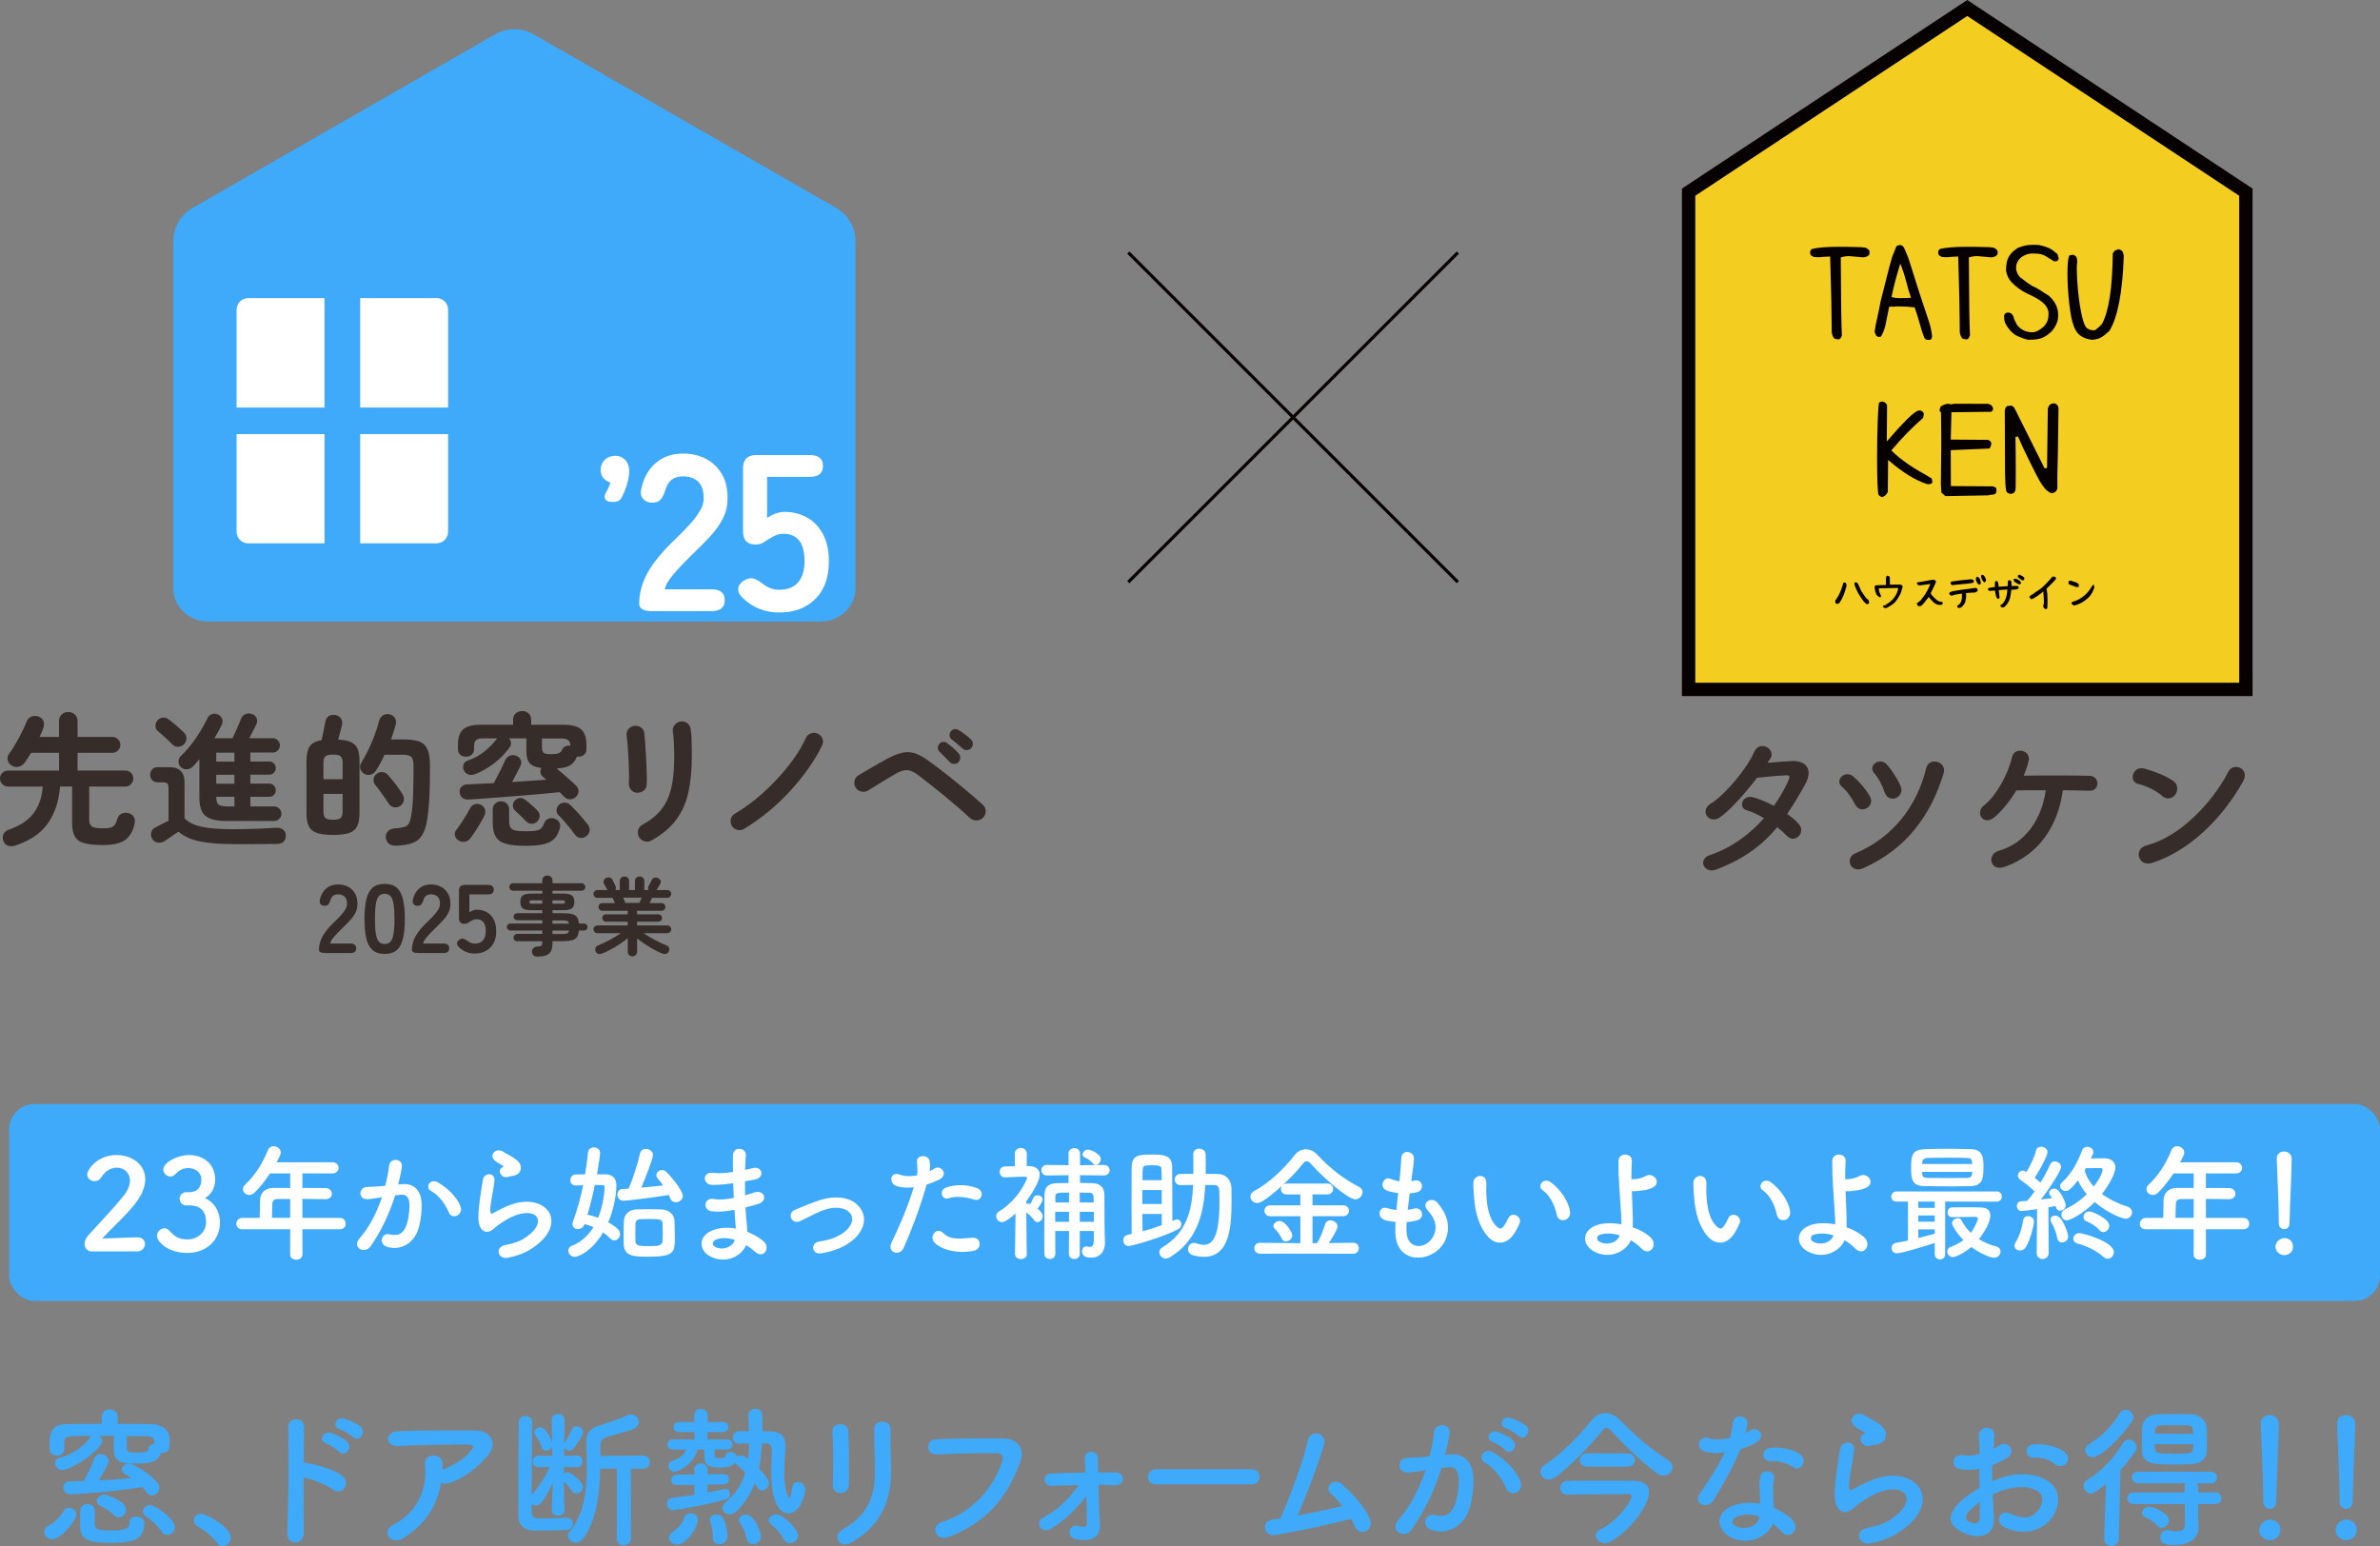 <?xml version="1.0" encoding="UTF-8"?>
<svg id="_レイヤー_1" data-name="レイヤー_1" xmlns="http://www.w3.org/2000/svg" viewBox="0 0 809 525.53">
  <rect x="0" y="0" width="809" height="525.53" fill="#808080" stroke="none"/>
  <defs>
    <style>
      .cls-1 {
        stroke-width: 4.53px;
      }

      .cls-1, .cls-2 {
        fill: none;
        stroke: #060001;
        stroke-miterlimit: 10;
      }

      .cls-3 {
        fill: #362c2a;
      }

      .cls-4 {
        fill: #fff;
      }

      .cls-5 {
        fill: #060001;
      }

      .cls-2 {
        stroke-width: 1.07px;
      }

      .cls-6 {
        fill: #3faafa;
      }

      .cls-7 {
        fill: #f3ce20;
      }
    </style>
  </defs>
  <path class="cls-6" d="M279.08,211.27c6.29,0,11.63-4.93,11.7-11.18v-118.1c0-4.67-2.51-8.99-6.58-11.33L181.43,11.69c-4.07-2.34-9.09-2.34-13.16,0l-102.77,58.98c-4.07,2.34-6.58,6.66-6.58,11.33v118.1c.07,6.25,5.41,11.18,11.7,11.18h208.47Z"/>
  <path class="cls-3" d="M5.57,287.32c-.92.33-1.82.39-2.68.2-.87-.2-1.47-.8-1.8-1.82-.26-.81-.21-1.57.14-2.25.36-.68.99-1.18,1.87-1.46,3.78-1.33,6.55-3.19,8.33-5.56s2.82-5.39,3.11-9.05H2.76c-.76,0-1.41-.28-1.95-.81-.54-.54-.82-1.19-.82-1.94s.28-1.39.82-1.91c.54-.52,1.2-.78,1.95-.78h17.31v-6.03h-9.48c-.79,1.27-1.51,2.37-2.17,3.28-.53.72-1.21,1.19-2.05,1.43-.84.24-1.67.08-2.49-.44-.66-.42-1.08-1.02-1.26-1.79-.18-.77-.04-1.47.42-2.08.72-.94,1.47-2.11,2.26-3.48.79-1.37,1.53-2.75,2.22-4.12.69-1.37,1.21-2.55,1.58-3.53.33-.79.88-1.32,1.66-1.6.78-.27,1.54-.29,2.29-.03.85.33,1.42.84,1.7,1.54s.29,1.43.03,2.18c-.33,1.01-.78,2.09-1.33,3.23h6.61v-5.34c0-.94.3-1.71.91-2.28.61-.58,1.36-.86,2.25-.86s1.59.29,2.22.86c.62.58.93,1.33.93,2.28v5.34h11.83c.75,0,1.39.26,1.92.79.53.52.79,1.16.79,1.91s-.26,1.35-.79,1.89c-.53.54-1.17.81-1.92.81h-11.83v6.03h16.23c.75,0,1.39.26,1.92.78.53.53.79,1.17.79,1.91s-.26,1.4-.79,1.94c-.53.54-1.17.81-1.92.81h-12.28v11.17c0,1.2.32,2.01.93,2.43.62.41,1.89.61,3.8.61,1.12,0,1.97-.08,2.57-.25.59-.17,1.07-.5,1.41-.98.34-.5.64-1.19.91-2.11.26-.81.76-1.39,1.5-1.71.74-.33,1.57-.34,2.49-.05.82.3,1.38.77,1.67,1.42.29.65.33,1.43.09,2.3-.55,2.51-1.66,4.32-3.28,5.42-1.63,1.1-4.13,1.64-7.51,1.64-2.63,0-4.71-.21-6.24-.64-1.53-.42-2.61-1.19-3.22-2.3-.62-1.11-.93-2.68-.93-4.71v-12.26h-4.09c-.39,4.93-1.75,9.08-4.07,12.43-2.32,3.35-5.91,5.86-10.78,7.52v.03Z"/>
  <path class="cls-3" d="M79.22,286.93c-4.57,0-8.36-.31-11.34-.93-2.99-.62-5.4-1.71-7.2-3.29-.46.29-1.01.67-1.66,1.1-.64.45-1.26.86-1.86,1.27s-1.04.71-1.33.9c-.66.43-1.41.56-2.25.42-.84-.14-1.46-.57-1.86-1.29-.4-.69-.5-1.41-.3-2.18.2-.77.66-1.32,1.38-1.65.5-.26,1.18-.61,2.07-1.07.88-.46,1.7-.86,2.42-1.23v-11.03c0-.78-.12-1.32-.37-1.6-.25-.27-.76-.42-1.55-.42h-1.78c-.79,0-1.41-.25-1.87-.76-.46-.51-.68-1.13-.68-1.84s.22-1.28.68-1.79c.46-.51,1.08-.76,1.87-.76h3.95c3.45,0,5.18,1.71,5.18,5.14v12.26c.88.87,2,1.6,3.36,2.13,1.34.53,3.09.93,5.23,1.18,2.13.25,4.76.37,7.9.37,2.76,0,5.44-.05,8.04-.14,2.59-.11,4.8-.21,6.61-.34.95-.06,1.74.14,2.37.64.63.5.93,1.17.93,2.02s-.25,1.53-.76,2.05c-.51.53-1.33.79-2.43.79s-2.25,0-3.61.03c-1.34.01-2.73.03-4.12.03h-7.03.01ZM58.7,253.16c-.69-.72-1.5-1.52-2.45-2.38-.93-.86-1.8-1.61-2.59-2.24-.53-.46-.8-1.03-.82-1.74-.01-.71.18-1.31.62-1.84.46-.55,1.05-.89,1.78-1.01.72-.12,1.39.08,2.03.56.88.65,1.82,1.4,2.79,2.25.97.85,1.78,1.58,2.45,2.21.55.55.84,1.2.87,1.96.01.76-.25,1.43-.82,2.02-.53.55-1.17.86-1.92.9-.76.05-1.4-.18-1.92-.71h-.01ZM77.39,279.1c-2.44,0-4.34-.25-5.75-.76-1.4-.51-2.4-1.33-2.99-2.5-.59-1.16-.88-2.71-.88-4.63v-13.13c-.62.78-1.3,1.56-2.03,2.3-.53.59-1.17.95-1.95,1.1-.78.14-1.5-.05-2.2-.62-.59-.5-.89-1.13-.91-1.91-.01-.78.24-1.42.76-1.91,1.78-1.7,3.44-3.66,4.99-5.89,1.54-2.23,2.88-4.51,4-6.87.35-.75.88-1.26,1.58-1.52.68-.26,1.4-.21,2.12.14.66.33,1.12.81,1.38,1.45.26.64.21,1.33-.15,2.08-.37.75-.75,1.51-1.16,2.25-.41.76-.84,1.51-1.3,2.25h6.16c.33-.68.67-1.45,1.04-2.28.36-.84.71-1.65,1.07-2.44.34-.8.62-1.47.82-1.99.33-.76.85-1.26,1.58-1.52.73-.26,1.45-.25,2.17.05.82.33,1.34.84,1.55,1.54s.15,1.4-.22,2.08c-.33.61-.7,1.35-1.11,2.18-.41.84-.82,1.62-1.21,2.38h7.94c.68,0,1.28.25,1.75.73.47.5.71,1.06.71,1.71s-.24,1.27-.71,1.74c-.47.47-1.07.71-1.75.71h-7.59v3.03h6.41c.62,0,1.15.21,1.58.64.42.43.64.94.64,1.57s-.21,1.15-.64,1.6c-.42.45-.96.67-1.58.67h-6.41v3.04h6.41c.62,0,1.15.22,1.58.67.43.44.64.97.64,1.6s-.21,1.15-.64,1.57c-.42.43-.96.64-1.58.64h-6.41v3.28h8.09c.66,0,1.24.25,1.72.73.49.48.74,1.07.74,1.77s-.25,1.23-.74,1.71c-.5.49-1.07.73-1.72.73h-15.81ZM73.5,258.9h6.17v-3.04h-6.17v3.04ZM73.5,266.4h6.17v-3.04h-6.17v3.04ZM77.5,274.14h2.17v-3.28h-6.17c0,1.37.28,2.26.82,2.67.54.4,1.61.61,3.18.61"/>
  <path class="cls-3" d="M113.2,283.81c-2.37,0-4.21-.22-5.53-.69-1.32-.46-2.22-1.23-2.74-2.33s-.76-2.58-.76-4.43v-17.56c0-2.22.36-3.9,1.07-5.02.71-1.12,2.07-1.86,4.07-2.18.2-.88.42-1.95.68-3.19.26-1.24.46-2.25.59-3.04.16-.92.55-1.57,1.18-1.96.62-.39,1.38-.51,2.26-.34.88.16,1.53.58,1.92,1.23.39.65.49,1.4.29,2.25-.13.63-.33,1.42-.59,2.36-.26.95-.49,1.78-.69,2.5,1.93.09,3.44.41,4.49.93,1.05.52,1.78,1.31,2.17,2.35.4,1.05.59,2.42.59,4.12v17.56c0,1.86-.25,3.33-.76,4.43s-1.41,1.87-2.71,2.33c-1.3.46-3.15.69-5.55.69h.01ZM109.95,264.88h6.51v-5.49c0-1.11-.21-1.87-.64-2.27-.44-.41-1.3-.62-2.62-.62s-2.18.21-2.62.62c-.44.41-.64,1.16-.64,2.27v5.49h.01ZM113.2,278.65c1.32,0,2.18-.21,2.62-.61.42-.41.64-1.16.64-2.28v-5.89h-6.51v5.89c0,1.11.21,1.87.65,2.28.42.41,1.3.61,2.62.61h-.01ZM134.65,287.48c-.88.03-1.66-.16-2.29-.56-.63-.41-1.04-1.1-1.21-2.08-.11-.85.12-1.58.64-2.19.53-.6,1.24-.94,2.12-1.01,1.51-.13,2.65-.3,3.41-.51.75-.21,1.3-.6,1.63-1.15.33-.55.59-1.4.79-2.55.36-2.09.59-4.45.68-7.06.09-2.62.15-5.91.15-9.9,0-1.64-.26-2.69-.79-3.19-.53-.5-1.58-.73-3.16-.73h-5.92c-.44,1-.88,1.96-1.38,2.84-.5.88-.97,1.7-1.44,2.45-.43.72-1.01,1.2-1.78,1.45-.76.25-1.5.17-2.22-.22-.66-.35-1.11-.9-1.36-1.62-.25-.72-.17-1.4.22-2.05.79-1.27,1.58-2.72,2.37-4.34s1.51-3.3,2.17-5.02c.66-1.73,1.18-3.39,1.58-4.96.2-.85.63-1.49,1.3-1.91.67-.42,1.42-.54,2.25-.34.75.16,1.34.55,1.78,1.18.43.63.54,1.36.34,2.21-.42,1.66-.97,3.39-1.63,5.14h4.24c2.2,0,3.96.22,5.28.68,1.32.46,2.26,1.34,2.86,2.63s.88,3.16.88,5.61c0,2.77-.03,5.23-.08,7.35-.05,2.12-.15,4.04-.28,5.73-.13,1.7-.32,3.34-.54,4.91-.36,2.42-.95,4.28-1.75,5.59-.8,1.31-1.92,2.21-3.36,2.72-1.44.51-3.28.81-5.55.9l.04.03ZM136.14,273.89c-.66.46-1.37.64-2.12.53-.76-.1-1.37-.5-1.83-1.18-.4-.62-.88-1.33-1.46-2.16-.58-.81-1.16-1.62-1.72-2.41-.58-.78-1.08-1.42-1.5-1.91-.43-.55-.6-1.2-.51-1.94.08-.73.42-1.32,1.01-1.74.59-.5,1.26-.69,2.03-.62.76.08,1.38.42,1.87,1.01.49.55,1.04,1.2,1.66,1.96.61.75,1.2,1.52,1.75,2.3.55.78,1.04,1.49,1.44,2.11.46.72.63,1.45.51,2.21-.12.76-.49,1.36-1.11,1.82h-.01Z"/>
  <path class="cls-3" d="M155.9,285.71c-.63-.39-1.04-.93-1.24-1.62-.2-.69-.05-1.33.45-1.96.46-.59.97-1.32,1.55-2.18.58-.86,1.15-1.75,1.7-2.67.55-.91,1-1.7,1.33-2.35.36-.75.89-1.26,1.61-1.52.71-.26,1.41-.21,2.09.14.68.33,1.17.84,1.43,1.52.26.69.21,1.41-.15,2.16-.37.76-.82,1.6-1.38,2.55-.56.94-1.13,1.87-1.72,2.77-.59.9-1.16,1.69-1.67,2.38-.5.65-1.11,1.06-1.86,1.2-.74.14-1.46,0-2.15-.42M159.2,271.78c-.85.04-1.54-.17-2.07-.61-.53-.45-.82-1.07-.88-1.88-.07-.74.16-1.39.67-1.88.51-.51,1.11-.76,1.8-.76,1.15-.07,2.5-.13,4.07-.2,1.56-.07,3.25-.14,5.05-.25.39-.72.84-1.58,1.36-2.58.51-1,1-1.98,1.46-2.92.46-.94.79-1.66.99-2.16.36-.78.88-1.32,1.55-1.62.67-.3,1.4-.31,2.15-.05s1.29.71,1.61,1.35c.32.64.3,1.33-.03,2.08-.22.52-.63,1.33-1.21,2.43-.58,1.1-1.13,2.13-1.66,3.11,2.11-.16,4.16-.3,6.16-.42,2-.12,3.83-.24,5.47-.37-.22-.22-.45-.43-.67-.61-.21-.18-.41-.34-.57-.47-.42-.35-.67-.81-.74-1.37-.07-.55.03-1.06.3-1.52-1.93-.26-3.28-.84-4-1.71-.72-.87-1.08-2.18-1.08-3.92v-4.46h-5.92c.4.42.62.92.67,1.47.05.55-.11,1.1-.47,1.62-1.45,1.99-3.18,3.78-5.2,5.34-2.03,1.57-4.18,2.81-6.49,3.73-.82.33-1.59.37-2.32.12-.72-.25-1.25-.73-1.58-1.45-.26-.65-.28-1.31-.05-1.96.22-.65.74-1.11,1.53-1.37,1.93-.65,3.74-1.62,5.4-2.92s3.15-2.79,4.46-4.49l.11-.09h-4.88c-1.08,0-1.87.2-2.34.59-.47.39-.71,1.1-.71,2.11v.87c0,.92-.27,1.58-.82,2.02-.54.43-1.2.64-1.95.64s-1.35-.21-1.89-.64c-.54-.42-.82-1.1-.82-2.02v-1.37c0-2.45.59-4.2,1.78-5.25,1.18-1.05,3.17-1.57,5.96-1.57h11v-1.66c0-.94.3-1.69.91-2.21.61-.53,1.34-.79,2.2-.79s1.58.26,2.17.79c.59.52.88,1.25.88,2.21v1.66h11.04c2.79,0,4.79.53,5.96,1.57,1.18,1.05,1.78,2.8,1.78,5.25v1.37c0,.88-.26,1.54-.79,1.99-.53.44-1.17.67-1.92.67-.22,0-.4-.01-.49-.05-.53,1.33-1.29,2.32-2.29,2.95-1,.61-2.54.99-4.61,1.12.68.56,1.45,1.19,2.26,1.91.82.72,1.62,1.43,2.39,2.11.78.68,1.41,1.27,1.9,1.77.59.59.88,1.26.87,1.99-.01.73-.36,1.4-1.01,1.99-.53.46-1.16.69-1.9.7-.74.02-1.39-.27-1.95-.86-.22-.22-.47-.48-.74-.76-.26-.27-.54-.55-.84-.81-1.47.16-3.28.34-5.4.53-2.12.2-4.4.39-6.8.59-2.42.2-4.8.38-7.17.56-2.37.18-4.57.34-6.58.5-2.01.16-3.71.25-5.05.31l-.03.04ZM178.59,287.52c-2.86,0-5.09-.24-6.71-.71-1.6-.47-2.75-1.29-3.41-2.47-.66-1.18-.99-2.77-.99-4.8v-4.37c0-.85.28-1.53.84-2.03.57-.5,1.21-.76,1.97-.76s1.41.25,1.95.76c.54.51.82,1.19.82,2.03v3.87c0,.94.15,1.67.42,2.18.28.51.83.86,1.66,1.06.82.2,2.03.29,3.61.29s2.67-.08,3.47-.22c.8-.14,1.41-.43,1.8-.86.39-.42.72-1.01.99-1.76.26-.72.75-1.2,1.47-1.45.72-.25,1.43-.24,2.12.03.75.26,1.28.71,1.58,1.32.29.63.33,1.31.09,2.05-.42,1.44-1.05,2.58-1.87,3.43-.82.85-2.01,1.47-3.58,1.85-1.57.38-3.65.56-6.24.56h0ZM182.59,279.29c-.53.5-1.15.73-1.86.73s-1.34-.27-1.9-.84c-.56-.55-1.2-1.19-1.89-1.89-.71-.7-1.36-1.32-1.95-1.84-.46-.42-.68-.97-.67-1.64.01-.67.24-1.23.67-1.69.53-.52,1.11-.81,1.75-.86.64-.05,1.24.16,1.8.61.33.22.74.55,1.24.98.49.42,1,.86,1.5,1.32.51.46.93.86,1.26,1.23.59.55.89,1.19.91,1.88.01.71-.28,1.36-.87,1.99M187.37,256.35c1.25,0,2.12-.12,2.62-.34.49-.22.91-.71,1.24-1.42.22-.46.6-.77,1.11-.95.51-.18,1.03-.24,1.55-.17-.04-.92-.29-1.56-.79-1.91-.5-.35-1.26-.54-2.32-.54h-6.55v2.95c0,1.01.21,1.66.62,1.96.41.29,1.26.45,2.54.45h-.01ZM199.36,284.2c-.57.46-1.21.67-1.97.64-.75-.03-1.37-.35-1.83-.98-.44-.62-1-1.36-1.7-2.24-.71-.86-1.42-1.71-2.15-2.55-.72-.84-1.37-1.52-1.92-2.03-.5-.5-.68-1.1-.59-1.84.09-.73.41-1.31.93-1.74.55-.46,1.2-.67,1.92-.64.72.04,1.34.33,1.87.88.62.59,1.3,1.28,2.05,2.08.75.8,1.45,1.6,2.12,2.41.67.8,1.24,1.49,1.7,2.08.5.65.71,1.35.64,2.05-.07.72-.42,1.33-1.08,1.86v.03Z"/>
  <path class="cls-3" d="M216.47,269.48c-.82-.07-1.49-.41-2-1.03-.51-.62-.75-1.37-.71-2.25.07-.85.08-1.99.05-3.4-.04-1.42-.08-2.93-.15-4.51-.07-1.58-.16-3.1-.28-4.57-.12-1.45-.24-2.64-.37-3.56-.13-.88.07-1.65.59-2.3.53-.65,1.2-1.03,2.03-1.12.86-.11,1.61.09,2.26.56s1.04,1.14,1.13,1.99c.11.92.21,2.15.32,3.7.12,1.56.21,3.19.3,4.93.08,1.73.14,3.39.2,4.97.05,1.58.04,2.87-.03,3.85-.03.88-.38,1.57-1.07,2.05-.67.5-1.43.72-2.29.7M221.4,285.71c-.72.42-1.5.51-2.34.25-.84-.26-1.46-.76-1.86-1.47-.39-.76-.49-1.52-.28-2.3.21-.79.68-1.39,1.41-1.82,2.04-1.11,3.75-2.34,5.13-3.7,1.38-1.36,2.49-2.93,3.33-4.73.84-1.79,1.45-3.92,1.83-6.37.38-2.44.57-5.34.57-8.67,0-1.37-.04-2.84-.12-4.41-.08-1.57-.21-2.86-.37-3.87-.11-.85.12-1.6.67-2.25s1.22-1.03,2.05-1.13c.86-.11,1.6.12,2.25.64.64.52,1.01,1.2,1.11,2.05.13.78.22,1.73.27,2.81.05,1.1.08,2.18.09,3.26.01,1.07.03,2.04.03,2.89,0,4.71-.39,8.84-1.18,12.43-.79,3.59-2.18,6.7-4.17,9.37-1.99,2.67-4.79,5.01-8.41,7.04h-.01Z"/>
  <path class="cls-3" d="M252.98,281.74c-.72.42-1.49.55-2.29.37-.8-.18-1.44-.63-1.9-1.35-.42-.72-.55-1.49-.37-2.3.18-.81.63-1.44,1.36-1.86,2.53-1.47,5-3.22,7.42-5.22,2.42-2.01,4.7-4.17,6.86-6.47,2.16-2.3,4.08-4.65,5.77-7.04,1.7-2.38,3.05-4.71,4.07-6.96.35-.74.93-1.28,1.72-1.6.79-.31,1.56-.29,2.32.08.75.33,1.29.88,1.6,1.66.32.78.29,1.56-.08,2.3-1.21,2.55-2.74,5.13-4.57,7.72-1.83,2.6-3.88,5.14-6.16,7.65-2.29,2.5-4.76,4.85-7.42,7.06-2.66,2.21-5.45,4.18-8.33,5.95"/>
  <path class="cls-3" d="M329.68,278.06c-.99-.94-2.22-2.07-3.72-3.36-1.5-1.29-3.08-2.63-4.76-4.02-1.67-1.38-3.32-2.72-4.94-3.99-1.62-1.27-3.03-2.37-4.24-3.28-.92-.68-1.76-1.15-2.52-1.4-.76-.25-1.54-.28-2.34-.11-.8.18-1.75.57-2.83,1.2-.92.52-1.97,1.14-3.16,1.86-1.18.72-2.33,1.42-3.42,2.1-1.11.68-2,1.24-2.69,1.66-.72.43-1.5.53-2.32.34-.82-.2-1.46-.65-1.92-1.37-.44-.72-.54-1.49-.34-2.3.2-.81.66-1.44,1.38-1.86.69-.42,1.61-.98,2.76-1.66,1.15-.68,2.36-1.37,3.62-2.08,1.26-.71,2.36-1.31,3.28-1.85,1.97-1.04,3.68-1.73,5.16-2.05,1.46-.33,2.87-.28,4.21.14,1.34.43,2.86,1.24,4.54,2.45.88.62,1.96,1.41,3.24,2.38,1.26.97,2.62,2.01,4.04,3.14,1.44,1.13,2.86,2.28,4.27,3.45,1.41,1.18,2.74,2.3,3.97,3.36,1.24,1.06,2.28,1.99,3.13,2.77.66.59.99,1.31.99,2.16s-.31,1.6-.93,2.25c-.59.59-1.33.89-2.23.9-.88.01-1.63-.28-2.22-.86h-.01ZM325.79,259.09c-.36.39-.84.59-1.46.59s-1.11-.21-1.5-.64c-.22-.26-.56-.62-1.01-1.06-.45-.45-.91-.9-1.38-1.37-.47-.47-.88-.88-1.21-1.2-.29-.29-.45-.69-.45-1.2s.18-.97.54-1.4c.33-.35.74-.56,1.21-.61.47-.05.94.08,1.36.37.55.39,1.25.94,2.07,1.66.81.72,1.46,1.36,1.92,1.91.36.43.54.9.54,1.45s-.21,1.03-.65,1.49l.03.03ZM327.22,254.48c-.26-.26-.63-.59-1.1-.98-.48-.39-.98-.8-1.47-1.23-.51-.42-.95-.78-1.3-1.07-.33-.26-.51-.66-.56-1.18-.05-.52.09-.99.42-1.42.26-.36.65-.6,1.13-.71.49-.12.95-.04,1.38.22.62.33,1.37.81,2.22,1.46.86.66,1.54,1.23,2.07,1.72.42.39.66.86.68,1.42.02.55-.13,1.06-.5,1.52-.33.43-.79.67-1.38.73-.59.07-1.12-.1-1.58-.5h0Z"/>
  <path class="cls-3" d="M110.38,323.94c-1.3,0-1.96-.37-1.96-1.09,0-1.58.42-3.13,1.25-4.62.83-1.49,2.22-3.17,4.17-5.02.68-.65,1.34-1.32,1.96-2,.62-.67,1.13-1.33,1.53-1.97.4-.66.61-1.27.63-1.87.03-1.14-.24-1.99-.78-2.54-.54-.55-1.32-.82-2.3-.82-1.36,0-2.21.68-2.59,2.05-.18.59-.41,1.05-.68,1.37-.28.31-.7.48-1.28.48s-1-.18-1.33-.56c-.33-.38-.42-.87-.26-1.52.35-1.64,1.08-2.9,2.16-3.82,1.08-.92,2.41-1.37,3.99-1.37,1.29,0,2.44.26,3.44.8,1.01.52,1.8,1.29,2.37,2.31.58,1.01.84,2.26.8,3.73-.03,1.03-.26,1.99-.74,2.88-.46.87-1.08,1.73-1.84,2.56-.76.82-1.63,1.7-2.61,2.63-1.01.99-1.92,1.94-2.71,2.84-.79.9-1.25,1.69-1.38,2.34h6.91c1.3,0,1.96.54,1.96,1.62s-.66,1.62-1.96,1.62h-8.74v-.04Z"/>
  <path class="cls-3" d="M130.77,324.26c-1.78,0-3.16-.44-4.15-1.32-.99-.88-1.7-2.2-2.11-3.96-.41-1.77-.62-3.96-.62-6.6s.21-4.85.62-6.62c.41-1.77,1.12-3.1,2.11-3.98,1-.88,2.38-1.32,4.15-1.32s3.15.44,4.13,1.32c.99.88,1.68,2.21,2.09,3.98.41,1.76.62,3.98.62,6.62s-.21,4.84-.62,6.6-1.11,3.09-2.09,3.96c-.99.88-2.37,1.32-4.13,1.32M130.77,320.9c.82,0,1.46-.26,1.95-.77.49-.51.83-1.39,1.04-2.63.21-1.24.33-2.95.33-5.12s-.11-3.93-.33-5.15c-.22-1.23-.57-2.11-1.04-2.63-.47-.51-1.12-.77-1.95-.77s-1.47.26-1.96.77c-.49.52-.84,1.39-1.04,2.63-.21,1.23-.32,2.95-.32,5.15s.11,3.89.32,5.12c.21,1.23.55,2.1,1.04,2.63.49.52,1.15.77,1.96.77"/>
  <path class="cls-3" d="M141.98,323.94c-1.3,0-1.96-.37-1.96-1.09,0-1.58.42-3.13,1.25-4.62.83-1.49,2.22-3.17,4.17-5.02.68-.65,1.34-1.32,1.96-2,.62-.67,1.13-1.33,1.53-1.97.4-.66.61-1.27.63-1.87.03-1.14-.24-1.99-.78-2.54-.54-.55-1.32-.82-2.3-.82-1.36,0-2.21.68-2.59,2.05-.18.59-.41,1.05-.68,1.37-.28.31-.7.48-1.28.48s-1-.18-1.33-.56c-.33-.38-.42-.87-.26-1.52.36-1.64,1.08-2.9,2.16-3.82,1.08-.92,2.41-1.37,3.99-1.37,1.29,0,2.44.26,3.44.8,1.01.52,1.8,1.29,2.37,2.31.58,1.01.84,2.26.8,3.73-.03,1.03-.26,1.99-.74,2.88-.46.87-1.08,1.73-1.84,2.56-.76.82-1.63,1.7-2.61,2.63-1.01.99-1.92,1.94-2.71,2.84-.79.9-1.25,1.69-1.38,2.34h6.91c1.3,0,1.96.54,1.96,1.62s-.66,1.62-1.96,1.62h-8.74v-.04Z"/>
  <path class="cls-3" d="M161.39,324.13c-2.11,0-3.91-.73-5.41-2.18-.49-.46-.7-.93-.63-1.4.07-.47.34-.85.83-1.14.51-.31.96-.42,1.36-.31.4.11.84.34,1.33.71.36.29.74.52,1.16.69.42.17.87.26,1.35.26,1.24,0,2.17-.36,2.8-1.11.63-.75.95-1.77.95-3.09,0-1.43-.28-2.47-.82-3.11-.54-.65-1.3-.98-2.28-.98-.33,0-.64.05-.95.14-.3.11-.57.22-.82.38-.45.25-.83.48-1.16.71-.33.24-.75.34-1.26.34-1.22,0-1.83-.66-1.83-1.95v-9.34c0-1.29.66-1.95,1.99-1.95h7.87c1.3,0,1.96.54,1.96,1.62s-.66,1.62-1.96,1.62h-6.32v6.07c.38-.26.79-.48,1.22-.64.45-.17.88-.25,1.33-.25,1.24,0,2.36.27,3.34.82.99.55,1.78,1.36,2.35,2.45.59,1.09.88,2.43.88,4.06,0,2.39-.67,4.26-2.03,5.59-1.36,1.32-3.12,1.98-5.32,1.98l.04.03Z"/>
  <path class="cls-3" d="M182.87,325.2c-1.24,0-1.91-.52-2.03-1.58-.05-.5.08-.92.41-1.27.33-.34.79-.54,1.4-.58.74-.05,1.2-.17,1.39-.33.2-.16.29-.52.29-1.08v-.41h-8.54c-.34,0-.64-.12-.88-.37-.24-.24-.36-.54-.36-.88s.12-.64.36-.88c.24-.24.54-.37.88-.37h8.54v-1.15h-10.86c-.3,0-.58-.12-.83-.34-.24-.24-.37-.51-.37-.84s.12-.6.37-.84c.24-.23.51-.34.83-.34h10.86v-1.13h-8.45c-.37,0-.67-.1-.92-.33-.25-.22-.38-.5-.38-.85s.13-.65.38-.88c.25-.22.55-.33.92-.33h8.45v-1.01h-3.59c-1.46,0-2.47-.21-3.04-.63-.56-.42-.84-1.16-.84-2.21s.28-1.79.84-2.2c.57-.4,1.58-.62,3.04-.62h3.59v-.98h-9.96c-.34,0-.65-.12-.88-.38-.24-.25-.36-.55-.36-.89s.12-.64.36-.89c.24-.25.54-.38.88-.38h9.96v-.89c0-.54.17-.96.5-1.27.34-.3.75-.46,1.24-.46s.89.16,1.24.46c.34.3.5.73.5,1.27v.89h9.9c.34,0,.64.12.88.38.24.25.37.55.37.89s-.12.64-.37.89c-.24.25-.54.38-.88.38h-9.9v.98h3.5c1.49,0,2.51.21,3.07.62.57.42.84,1.15.84,2.2s-.28,1.79-.84,2.21c-.57.42-1.58.63-3.07.63h-3.5v1.01h3.45c1.37,0,2.45.11,3.22.31.78.21,1.34.57,1.68,1.09s.54,1.22.59,2.12h1.79c.33,0,.6.12.84.34.24.24.34.51.34.84s-.12.6-.34.84c-.24.24-.51.34-.84.34h-1.79c-.05.9-.25,1.62-.59,2.16-.34.54-.89.91-1.67,1.14-.78.22-1.86.33-3.24.33h-3.45v.81c0,1.57-.38,2.71-1.16,3.4-.78.69-2.03,1.03-3.76,1.03h-.01ZM180.72,307.19h3.59v-1.13h-3.59c-.28,0-.46.04-.57.12-.11.08-.16.23-.16.46,0,.21.05.35.16.43.11.08.29.12.57.12M187.79,307.19h3.5c.28,0,.46-.04.57-.12.1-.08.16-.22.16-.43,0-.24-.05-.38-.16-.46-.11-.08-.29-.12-.57-.12h-3.5v1.13ZM187.79,313.98h5.59c-.08-.5-.26-.81-.56-.93-.3-.12-.83-.18-1.58-.18h-3.45v1.13-.02ZM187.79,317.49h3.45c.75,0,1.29-.07,1.59-.22.3-.15.49-.46.55-.93h-5.59v1.15Z"/>
  <path class="cls-3" d="M214.97,325.09c-.42,0-.79-.14-1.12-.45-.32-.3-.47-.69-.47-1.16v-4.55c-.79.63-1.68,1.28-2.66,1.94-.99.67-1.99,1.27-3.03,1.83-1.03.55-2,1.02-2.91,1.39-.42.2-.85.25-1.3.16-.45-.09-.78-.34-.99-.76-.2-.38-.22-.78-.09-1.22.13-.43.42-.73.87-.9.78-.3,1.62-.68,2.54-1.14.92-.45,1.83-.94,2.74-1.46.91-.52,1.72-1.03,2.46-1.55h-7.94c-.37,0-.69-.13-.93-.39-.26-.26-.4-.58-.4-.93s.13-.68.4-.93c.26-.26.58-.39.93-.39h10.3v-1.27h-7.36c-.37,0-.67-.12-.92-.35-.25-.24-.38-.55-.38-.9s.13-.67.38-.9c.25-.24.57-.36.92-.36h7.36v-1.2h-8.63c-.37,0-.67-.13-.92-.39s-.38-.58-.38-.93.13-.67.38-.91c.25-.25.57-.38.92-.38h4.29c-.13-.33-.28-.65-.44-.98-.16-.33-.28-.6-.38-.81h-5.16c-.37,0-.68-.13-.93-.39-.26-.26-.39-.58-.39-.94s.13-.68.39-.93c.26-.26.58-.39.93-.39h3.42s-.08-.09-.12-.17c-.13-.27-.3-.6-.53-1.01-.21-.41-.38-.73-.53-.98-.2-.38-.21-.77-.04-1.15.16-.38.45-.67.86-.84.38-.16.78-.18,1.18-.07.41.12.71.35.9.73.08.13.18.34.31.62.13.27.28.56.42.86.15.3.25.54.33.71.21.49.17.92-.12,1.3h1.54v-3.02c0-.5.16-.89.47-1.16.32-.27.68-.42,1.12-.42s.82.14,1.12.42c.3.27.45.67.45,1.16v3.02h2v-3.02c0-.5.16-.89.47-1.16.32-.27.68-.42,1.12-.42s.82.14,1.13.42c.3.27.46.67.46,1.16v3.02h1.47c-.28-.38-.28-.82-.03-1.32.16-.27.34-.63.58-1.1l.53-1.03c.21-.37.53-.61.92-.73.41-.12.79-.11,1.16.08.42.2.72.48.88.86.16.38.14.77-.08,1.15-.13.25-.33.58-.58.97-.25.4-.46.73-.63,1.02-.03.01-.04.04-.04.05s-.03.04-.04.05h3.67c.37,0,.68.13.93.39.26.26.4.57.4.93s-.13.68-.4.94c-.26.26-.58.39-.93.39h-5.18c-.09.21-.22.48-.37.81-.14.33-.29.65-.45.98h4.03c.37,0,.68.12.93.38.26.25.4.56.4.91s-.13.68-.4.93c-.26.26-.58.39-.93.39h-8.3v1.2h7.18c.37,0,.67.12.92.36.25.23.38.55.38.9s-.13.67-.38.9c-.25.24-.57.35-.92.35h-7.18v1.27h10.28c.37,0,.68.13.93.39.26.26.4.57.4.93s-.13.68-.4.93c-.26.26-.58.39-.93.39h-8.05c.74.5,1.55,1.01,2.45,1.53.89.52,1.82,1.01,2.74,1.46.92.46,1.79.85,2.58,1.15.45.17.74.47.87.9.13.43.09.84-.12,1.22-.21.42-.53.68-.96.76-.42.09-.85.04-1.3-.13-.85-.34-1.79-.8-2.8-1.35-1.03-.56-2.03-1.16-3.01-1.83-.99-.67-1.87-1.3-2.66-1.91v4.46c0,.48-.16.86-.47,1.16-.32.3-.7.45-1.15.45h.01ZM212.59,306.93h4.75c.08-.21.18-.47.33-.8.15-.31.29-.65.42-.99h-6.28c.16.34.3.68.45.99.14.32.25.58.33.8"/>
  <path class="cls-4" d="M221.78,207.76c-3,0-4.5-.84-4.5-2.5,0-3.64.96-7.18,2.87-10.62,1.91-3.44,5.11-7.29,9.58-11.54,1.58-1.52,3.08-3.05,4.5-4.59,1.42-1.54,2.59-3.06,3.51-4.55.92-1.49,1.4-2.92,1.45-4.29.05-2.63-.55-4.58-1.79-5.85-1.25-1.27-3.01-1.9-5.3-1.9-3.11,0-5.09,1.57-5.95,4.71-.41,1.36-.93,2.42-1.57,3.15-.63.73-1.62,1.1-2.93,1.1s-2.29-.43-3.05-1.29c-.76-.86-.97-2.03-.6-3.49.82-3.74,2.47-6.66,4.96-8.77,2.49-2.09,5.54-3.15,9.16-3.15,2.95,0,5.58.6,7.89,1.82,2.32,1.22,4.13,2.98,5.46,5.31,1.32,2.33,1.94,5.18,1.83,8.57-.05,2.38-.61,4.58-1.69,6.6-1.06,2.03-2.47,3.99-4.24,5.89-1.75,1.9-3.75,3.91-5.99,6.03-2.34,2.27-4.41,4.45-6.22,6.53-1.8,2.08-2.87,3.87-3.17,5.39h15.87c3,0,4.5,1.24,4.5,3.71s-1.5,3.71-4.5,3.71h-20.08Z"/>
  <path class="cls-4" d="M264.84,208.21c-4.83,0-8.99-1.67-12.44-5.01-1.12-1.06-1.6-2.13-1.45-3.22.16-1.09.79-1.96,1.91-2.62,1.17-.71,2.21-.95,3.13-.72.92.22,1.93.77,3.05,1.64.82.65,1.7,1.19,2.67,1.6.96.41,2.01.6,3.13.6,2.86,0,5-.85,6.45-2.54,1.45-1.69,2.17-4.06,2.17-7.09,0-3.28-.62-5.68-1.87-7.17-1.25-1.49-2.99-2.24-5.22-2.24-.76,0-1.49.12-2.17.34-.68.22-1.32.52-1.87.88-1.01.56-1.91,1.1-2.67,1.64-.76.54-1.72.8-2.89.8-2.8,0-4.2-1.49-4.2-4.47v-21.48c0-2.98,1.53-4.47,4.58-4.47h18.1c3,0,4.5,1.24,4.5,3.71s-1.5,3.71-4.5,3.71h-14.5v13.96c.87-.6,1.8-1.1,2.83-1.48,1.02-.38,2.04-.58,3.05-.58,2.86,0,5.41.63,7.67,1.9,2.26,1.27,4.07,3.14,5.42,5.61,1.34,2.47,2.03,5.59,2.03,9.33,0,5.51-1.55,9.78-4.66,12.82-3.11,3.04-7.17,4.55-12.21,4.55h-.04Z"/>
  <path class="cls-4" d="M208.43,170.6h-.5c-2.17,0-2.41-1.26-2.41-1.8s.24-.99.5-1.44c.72-1.28,1.28-2.63,1.47-3.32-2.07-.62-3.33-2.24-3.33-4.24,0-2.86,2.08-4.87,5.04-4.87,2.25,0,4.68,1.62,4.68,5.18s-1.74,7.36-2.28,8.49c-.72,1.5-1.53,2.02-3.18,2.02h0Z"/>
  <path class="cls-4" d="M84.37,101.32h25.94v83.38h-25.94c-2.18,0-3.95-1.75-3.95-3.92v-75.53c0-2.17,1.76-3.92,3.95-3.92"/>
  <path class="cls-4" d="M122.43,101.32h25.94c2.18,0,3.95,1.75,3.95,3.92v75.53c0,2.17-1.76,3.92-3.95,3.92h-25.94v-83.38Z"/>
  <rect class="cls-6" x="70.38" y="138.54" width="91.97" height="9.03"/>
  <polygon class="cls-7" points="763.41 234.35 573.99 234.35 573.99 65.32 668.7 2.72 763.41 65.32 763.41 234.35"/>
  <polygon class="cls-1" points="763.41 234.35 573.99 234.35 573.99 65.32 668.7 2.72 763.41 65.32 763.41 234.35"/>
  <path class="cls-5" d="M624.56,205.34l-.65-.29-.07-.49c-.02-.34.06-.59.24-.74.6-.88,1.06-1.68,1.37-2.4.31-.72.6-1.55.89-2.51.07-.23.15-.51.26-.83l.55-.05.24.14.21.33.07.69c-.32,1.23-.67,2.3-1.04,3.23-.37.93-.85,1.78-1.42,2.57l-.65.34h-.01ZM634.39,205.32c-.62-.52-1.1-1.07-1.44-1.63-.28-.46-.59-.93-.93-1.42-.29-.4-.52-.81-.7-1.23-.12-.29-.33-.74-.6-1.34-.21-.43-.34-.91-.41-1.46l.27-.28.51.04.2.12.29.36c.18.45.45,1.04.79,1.76.29.66.92,1.65,1.89,2.97.23.28.47.48.73.6.26.37.38.69.38.97,0,.07,0,.13-.02.16l-.36.4-.62-.04h.02Z"/>
  <path class="cls-5" d="M640.47,206.63c-.21-.17-.37-.32-.49-.45l.18-.31.62-.14.28-.17.26-.21c.67-.35,1.29-.82,1.86-1.41.56-.59,1.04-1.24,1.4-1.95.36-.71.57-1.41.65-2.12l-6.61.12c.02.64.13,1.16.33,1.56.22.45.37.8.47,1.04-.1.15-.15.3-.18.45-.37-.02-.66-.13-.87-.34l-.35-.45-.18-.12c-.27-.69-.46-1.33-.59-1.93l-.04-.49c0-.26.06-.48.18-.66l.41-.1.76-.04,2.53-.07-.04-1.91c-.01-.43.06-.8.21-1.11l.26-.13.62.2.26.27c-.02.1-.02.34-.02.71,0,.54.02,1.15.05,1.86l3.54-.02c.24.02.41.12.52.28l.28.27-.07.34c-.04.11-.06.2-.07.28-.12.49-.24.93-.38,1.31s-.35.84-.65,1.38c-.42.76-.83,1.38-1.24,1.88-.4.5-.9.93-1.49,1.28-.63.4-1.04.64-1.23.73l-.35.17h-.07c-.1-.01-.19.02-.26.1l-.56-.14v.02Z"/>
  <path class="cls-5" d="M652.09,206.06l-.32-.29c-.04-.09-.12-.3-.26-.64l.29-.18.6-.51.4-.31c.4-.48.78-.97,1.14-1.47.36-.5.73-1.09,1.12-1.79.43-.77.8-1.56,1.09-2.36l-3.48.47c-.29-.02-.55-.07-.79-.14-.16-.24-.26-.51-.32-.83.67-.13,2.54-.47,5.61-.99.23.07.5.2.82.36l.07.43c-.17.49-.35.93-.55,1.32l-1.23,2.52c.18.31.31.52.4.65.09.13.21.28.37.45.17.17.44.43.82.79.56.54,1.13.87,1.7,1.01l.59.05c.15.14.23.31.26.51-.12.1-.18.21-.18.35-.26.11-.56.17-.89.17-.5,0-1.02-.15-1.54-.47-.54-.32-1.26-1.06-2.19-2.23l-.89,1.12-.8,1.01c-.26.34-.59.65-.97.93l-.87.07h0Z"/>
  <path class="cls-5" d="M665.31,206.49l-.02-.42.33-.4c.56-.28.94-.83,1.13-1.65.04-.18.09-.44.14-.78,0-.06.02-.18.02-.36,0-.28-.02-.65-.04-1.12-1.08.17-1.83.3-2.24.38-.44.1-.86.22-1.25.38l-.6-.32c-.14-.13-.21-.29-.21-.47l.18-.41c.4-.16.77-.29,1.12-.37.93-.21,3.42-.56,7.47-1.09l.33.04.33.07.19.42.04.46-.43.36-.54.21h-.57c-1.36.07-2.16.13-2.41.17.04.17.05.41.05.71,0,.34-.02.71-.07,1.12-.05.4-.12.78-.21,1.13-.14.49-.51,1.05-1.11,1.68-.18.15-.44.29-.78.43l-.87-.18h0ZM663.82,198.91s-.12-.03-.28-.05c-.15-.03-.27-.09-.34-.21-.07-.12-.14-.31-.2-.56l.21-.31c.27-.12.56-.18.87-.19.44-.12,1.96-.31,4.56-.56l1.56-.14c.11.11.26.15.43.14l.28.32s.07.12.07.23c0,.07,0,.13-.02.16l-.18.32c-.37.17-2.5.43-6.37.76l-.6.09h0ZM672.81,198.7c-.22-.04-.41-.15-.57-.32l-.26-.42c-.23-.4-.35-.8-.35-1.18,0-.1.02-.24.05-.43l.24-.24h.28c.26.04.48.2.68.44.24.56.39,1.15.45,1.77-.12.18-.23.31-.32.38h-.21ZM674.42,197.96l-.57-.7c-.18-.37-.33-.74-.43-1.13v-.4l.09-.26c.1-.04.2-.07.29-.07.11,0,.24.04.4.1.23.17.4.4.52.7l.28.56c.04.17.07.34.07.5,0,.06,0,.17-.03.32h-.15s-.17.36-.17.36l-.29.02h0Z"/>
  <path class="cls-5" d="M680.14,206.35c-.02-.12-.09-.24-.18-.36l.14-.36c.13-.12.27-.2.43-.24.29-.23.56-.57.83-1.04.26-.46.48-1,.65-1.62.17-.66.28-1.45.33-2.34l-2.93.2c.11,1.07.2,1.94.29,2.6l-.1.17c-.12.11-.27.18-.46.21l-.29-.18c-.28-.29-.52-1.18-.73-2.65l-1.87.12-.24-.1-.29-.36.14-.47.68-.18,1.53-.21c0-.23.02-.59.02-1.09,0-.27.04-.55.14-.83l.37-.1.4.1c.15.28.23.57.26.88,0,.27.05.59.13.94l3.06-.19c.04-.21.06-.8.07-1.77l.17-.14.28-.1.32.04.29.15c.13.31.21.76.21,1.35,0,.18,0,.33-.02.43l1.49-.04.19-.04c.26.09.45.15.59.18.1.12.14.27.14.45,0,.09,0,.15-.02.19l-.19.21-.62.2-1.67.14c-.15,1.29-.29,2.16-.41,2.64-.12.45-.28.88-.48,1.29-.2.41-.4.73-.6.95-.2.21-.36.4-.5.6-.12.2-.4.37-.82.54-.26-.09-.5-.14-.7-.17h0ZM686.5,198.64l-.45-.1c-.44-.23-.9-.51-1.37-.84-.12-.22-.21-.45-.26-.69l.17-.24.52-.07c.29.09.71.27,1.25.56.18.09.35.26.49.52l.17.55-.51.32h0ZM687.55,197.25l-.28-.04-1.37-1.01.02-.61.42-.26c.36.06.9.35,1.63.88l.18.48c-.12.15-.17.31-.14.49l-.45.07h0Z"/>
  <path class="cls-5" d="M695.04,206.87l-.19-.1-.36-.59.04-.13c.07-.24.14-.57.19-.98.02-.12.03-.34.03-.68,0-.7-.07-1.79-.19-3.29-1.41,1.12-2.57,1.91-3.48,2.38l-.47.19-.32-.04-.26-.41-.14-.1-.07-.29.36-.36.23-.21c.24-.06.6-.28,1.08-.65.4-.32.91-.67,1.51-1.04.54-.34,1.03-.73,1.48-1.18l1.29-1.28c.5-.5,1.13-1.2,1.89-2.09l.59-.04.32.14.26.26.07.26-.07.15c-.18.3-.53.69-1.02,1.18-.6.6-1.01,1.01-1.23,1.24-.43.43-.74.73-.93.89.23,1.15.35,2.47.35,3.97,0,.72-.02,1.49-.07,2.31-.06.18-.09.35-.1.5-.22.17-.43.24-.64.21l-.1-.21Z"/>
  <path class="cls-5" d="M703.28,198.63c-.12-.18-.18-.37-.18-.6,0-.18.04-.37.14-.55l.62-.1c1.37.37,2.25.71,2.62,1.04.1.26.15.51.15.75,0,.11-.01.21-.04.32-.23.07-.5.09-.8.07-.84-.3-1.68-.61-2.52-.93v.02ZM704.31,205.42c-.12-.13-.18-.29-.18-.45,0-.07.02-.15.04-.23.3-.15.71-.32,1.25-.48.62-.2,1.29-.53,2.02-1.01.73-.48,1.41-1.06,2.06-1.77.7-.76,1.28-1.6,1.75-2.48l.35-.26.14.12c.09.28.15.55.18.8-.54,1.68-1.31,2.94-2.33,3.76-.54.43-.96.76-1.28.99s-.75.47-1.28.73c-.54.26-1.19.49-1.96.71-.33-.12-.58-.26-.74-.42h0Z"/>
  <path class="cls-5" d="M624.96,115.35c-.63,0-1.42-.1-1.67-.57-.46-.68-.67-1.43-.67-2.3v-1.28c0-4.26-.17-12.19-.51-23.56l-.02-.45-.45.02c-1.34.06-2.34.13-3.05.21-.18.01-.37.02-.6.02-.42,0-.91-.04-1.46-.09l-.98-.58c-.18-.3-.26-.61-.26-.95,0-.06,0-.21.06-.54l.44-.6c1.93-.53,5.08-.79,9.38-.79h1.74l5.69.13,1.49.16.75.39.64.71v.96c-.09.32-.4,1.09-2.18,1.24,0,0-4.83-.43-4.84-.43-.78,0-1.59.12-2.43.35l-.32.09v.34c.06,13.79.18,22.58.38,26.14-.29.93-.67,1.4-1.13,1.4h-.03Z"/>
  <path class="cls-5" d="M655.4,115.56c-.6,0-1.02-.26-1.34-.8-.53-1.39-1.04-2.98-1.48-4.65-.49-1.76-1.04-3.56-1.67-5.35l-.09-.26-.27-.04c-1.57-.2-3.32-.3-5.2-.3-.62,0-1.58.03-2.83.09h-.35s-1.22,6.01-1.22,6.01c-.29,1.47-.81,2.86-1.55,4.12l-.78.18c-.29-.07-.58-.23-.87-.45l-.55-1.28c.2-1.51.51-3.19.96-5.02.51-2.32.87-4.1,1.07-5.31.85-3.25,1.51-5.88,1.99-7.83.67-2.78,1.33-5.25,1.95-7.33.43-1.14.92-2.37,1.46-3.65.43-.26.84-.39,1.25-.39.09,0,.17,0,.25.02.57.17.98.57,1.22,1.2l1.32,3.12c2.84,9.1,5.22,16.48,7.09,21.91.49,1.53.82,3.12.99,4.74-.15,1.23-.62,1.23-.76,1.23-.03,0-.15-.02-.15-.02l-.45.04h0ZM645.56,90.83c-1.13,3.77-1.98,7.05-2.52,9.73l-.08.42.42.09c.76.18,1.54.27,2.31.27.66,0,1.77-.03,3.29-.09l.59-.02-.18-.56c-.54-1.6-1-3.23-1.4-4.85-.45-1.77-.99-3.46-1.59-5.02l-.46-1.21-.37,1.24Z"/>
  <path class="cls-5" d="M668.49,115.35c-.63,0-1.42-.1-1.67-.57-.46-.68-.67-1.43-.67-2.3v-1.28c0-4.26-.17-12.19-.51-23.56l-.02-.45-.45.02c-1.34.06-2.34.13-3.05.21-.18.01-.37.02-.6.02-.42,0-.91-.04-1.46-.09l-.98-.58c-.18-.3-.26-.61-.26-.95,0-.06,0-.21.06-.54l.44-.6c1.92-.53,5.08-.79,9.38-.79h1.74l5.69.13,1.5.16.75.39.64.71v.96c-.1.32-.4,1.09-2.18,1.24,0,0-4.83-.43-4.83-.43-.78,0-1.59.12-2.44.35l-.32.09v.34c.06,13.8.18,22.59.38,26.14-.29.93-.67,1.4-1.13,1.4h-.03Z"/>
  <path class="cls-5" d="M689.98,115.48c-.21,0-.43,0-.66,0-1.1-.21-2.56-.74-4.24-1.57-1.27-.89-2.36-2.08-3.17-3.52-.45-.68-.67-1.51-.67-2.46-.12-1.16.39-1.47.84-1.62.26-.05.43-.07.5-.07.81,0,1.37.4,1.78,1.27.13.62.41,1.34.85,2.15.42.95,1.15,1.77,2.18,2.38,1.01.6,2.12.91,3.31.91,1.27,0,2.64-.68,4.08-2.04.57-.63.97-1.27,1.2-1.92.23-.64.35-1.38.35-2.19,0-.38-.02-.69-.04-.91-.25-1.21-.97-2.28-2.14-3.22-1.12-.9-2.6-1.76-4.42-2.57-1.65-.74-3.2-1.7-4.57-2.85-1.35-1.12-2.24-2.19-2.64-3.16-.35-.82-.57-1.55-.65-2.18.03-1.5.2-2.76.51-3.67.3-.9.92-1.81,1.83-2.72l1.56-1.2c1.08-.43,1.98-.72,2.7-.87.72-.15,1.61-.23,2.65-.23.77,0,1.4.02,1.84.04,1.73.37,3.03.79,3.84,1.22.77.42,1.65,1.07,2.59,1.92.09.45.23.93.42,1.43-.21.89-.71,1.01-1.11,1.01-.22,0-.45-.03-.67-.1-.84-.51-1.7-1.04-2.53-1.58-.98-.64-2.16-.96-3.51-.96-.16-.03-.48-.04-.9-.04-1.06,0-1.97.18-2.7.56-1.54.6-2.56,1.72-2.99,3.3-.07.54-.1.86-.1,1.05,0,.49.07.88.2,1.2.32,1.12,1.01,2.01,2.02,2.61.96.79,2.07,1.58,3.29,2.35l.04.02.04.02c.9.35,1.82.84,2.73,1.45.87.62,1.81,1.21,2.79,1.78,1.07.97,1.87,2,2.4,3.06.52,1.07.79,2.26.79,3.55,0,.49-.04,1.03-.13,1.59-.26,1.28-.95,2.59-2.02,3.86-1.09,1.09-2.22,1.88-3.34,2.32-.99.4-2.37.6-4.11.6h0Z"/>
  <path class="cls-5" d="M711.2,115.51c-3.31-.33-5.36-1.87-6.3-4.71-.59-1.35-1.09-3.85-1.51-7.46-.42-3.64-.63-7.12-.63-10.35s.2-5.12.61-6.11c.1-.07.44-.21,1.46-.28l.93.65c.21.49.33,1.05.34,1.65-.12.5-.17,1.35-.17,2.6,0,1.99.15,4.47.43,7.35.28,2.89.68,5.55,1.18,7.91.51,2.45,1.07,3.98,1.7,4.67.72.57,1.49.84,2.34.84.13,0,.27,0,.4-.02h.11l.09-.07c.88-.59,1.67-1.3,2.35-2.13l.03-.04.02-.04c2.28-4.31,3.48-12.34,3.58-23.86l.68-.93,1.29-.46c.71.17,1.18.46,1.43.86l.35,1.37c-.4,12.26-2.04,20.84-4.88,25.52-1.01.97-1.93,1.71-2.76,2.19-.81.47-1.83.75-3.04.83h-.02Z"/>
  <path class="cls-5" d="M639.65,168.99c-.5-.21-.87-.47-1.12-.79-.31-1.29-.48-5.5-.48-12.48,0-4.44.07-8.63.21-12.48.17-4.6.35-5.94.45-6.32.31-.28.65-.42,1.06-.42.07,0,.13,0,.19,0l.75.29.48.48.26.52-.1,12.27.79-.9c4.45-5.13,7.49-8.2,9.04-9.14.45-.34.86-.49,1.3-.49.36,0,.67.1.94.32.26.2.43.45.53.79,0,.51-.13,1.01-.35,1.5-3.5,3.03-7,6.61-10.43,10.65l-.26.32.29.29c2.82,2.76,6.66,5.47,11.41,8.02.56.38,1.24.79,1.98,1.2.09.24.19.68.27,1.43-.31.37-.71.54-1.24.54-.32,0-.63-.05-.92-.15-3.7-1.25-7.8-3.77-12.18-7.49l-.72-.61-.05,5.92c0,2.55-.01,4.2-.04,4.89-.39,1.02-1.07,1.62-2.07,1.84v.02Z"/>
  <path class="cls-5" d="M659.93,167.49l-.2-2.71c.06-6.65.1-10.88.13-12.54v-4.3l-.09-7.79-.17-.13c-.24-.18-.33-.4-.3-.71l.33-1.09c.83-.59,1.69-.91,2.56-.98l.96.22,1.2-.22,11.47.04c1.04.26,1.57.84,1.69,1.81-.26.81-.73.92-1.12.92-.26,0-.37-.02-.4-.03h-.06s-12.6.16-12.6.16l-.24,9.29,12.73.09c.94.4,1.05.93,1.05,1.3,0,.46-.21,1.02-.61,1.65-5.31.22-8.72.37-10.24.43-1.98.09-2.41.1-2.49.1h-.44l.04,12.23,13.32.09c.15,0,.26-.02.37-.02.71,0,1.27.2,1.71.61.08.29.12.6.12.92,0,.62-.21,1.35-1.79,1.35h-.15l-.94.21-14.5.25-1.35-1.17Z"/>
  <path class="cls-5" d="M683.63,167.89c-.92-.08-1.48-.4-1.69-.98-.21-.98-.35-3.04-.4-6.06-.03-1.24-.04-4.81-.04-10.62l-.04-10.59c.18-1.5.85-1.68,1.34-1.68h.09c.35-.08.47-.09.51-.09.67,0,1.19.43,1.59,1.31l10,20.04.84-.19.26-20.26c.38-1.13,1.02-1.65,2.02-1.65.1,0,.21,0,.33.01.96.34,1.37,1.08,1.27,2.34-.17,13.59-.3,21-.38,22.06v4.45c-.24,1.05-.9,1.59-2.04,1.68-.82-.34-1.53-.84-2.09-1.48-.62-.7-1.22-1.56-1.8-2.54-.56-.93-1.78-3.3-3.64-7.07-1.85-3.77-3.14-6.53-3.81-8.21l-.85.17c.06,3.73.09,8.05.09,12.84,0,4.21-.05,4.94-.07,5.06-.16.85-.62,1.31-1.46,1.47h0Z"/>
  <line class="cls-2" x1="383.53" y1="85.86" x2="495.55" y2="197.87"/>
  <line class="cls-2" x1="495.55" y1="85.86" x2="383.53" y2="197.87"/>
  <g>
    <path class="cls-3" d="M583.56,295.53c-4.41,1.71-6.56-3.47-2.37-4.85,7.61-2.54,13.73-7.28,18.41-12.57-1.98-1.21-4.02-2.15-5.79-2.65-3.09-.83-1.65-5.51,2.21-4.41,2.04.55,4.52,1.6,6.95,2.87,1.87-2.65,3.42-5.35,4.63-7.88,1.05-2.26.83-2.54-.61-2.48-2.21.05-7.88.61-9.76.83-3.86,5.07-8.93,10.86-12.62,13.45-3.69,2.54-6.95-2.26-3.2-4.58,5.35-3.31,12.74-12.62,14.72-17.37,1.93-4.69,7.61-1.27,5.68,1.93-.28.44-.61.94-.99,1.49,2.7-.22,5.73-.5,8.38-.61,5.68-.17,6.67,3.8,4.52,7.72-2.04,3.69-4.08,7.11-6.23,10.25,1.54,1.1,2.98,2.26,3.97,3.47,1.27,1.49.88,3.25-.11,4.19-.99.94-2.65,1.21-3.92-.17-.83-.88-1.98-1.93-3.31-2.98-4.91,5.9-11.08,10.7-20.56,14.33Z"/>
    <path class="cls-3" d="M630.53,273.36c-1.1-2.21-2.7-4.47-4.46-5.95-2.54-2.15,1.1-6.01,4.08-3.31,1.98,1.76,4.02,4.13,5.46,6.56.99,1.71.17,3.36-1.1,4.08-1.27.72-3.03.5-3.97-1.38ZM630.64,290.07c12.79-5.35,21-16.1,24.09-28.89.99-4.13,7.11-2.26,5.95,1.65-4.3,14.17-12.51,25.64-27.23,32.25-4.58,2.04-6.39-3.53-2.81-5.02ZM640.62,269.34c-.77-2.32-2.04-4.85-3.58-6.56-2.21-2.48,1.93-5.79,4.52-2.7,1.71,2.04,3.47,4.69,4.52,7.28.77,1.82-.33,3.36-1.65,3.91-1.38.55-3.14.06-3.8-1.93Z"/>
  </g>
  <path class="cls-3" d="M681.46,294.64c-5.18,1.82-6.06-4.3-2.15-5.4,9.43-2.65,14.72-11.08,16.1-20.62-3.75,0-7.39,0-10.03.06-2.26,3.86-4.91,6.89-7.28,8.99-3.91,3.42-6.89-1.49-3.75-3.86,4.08-3.09,8.32-10.75,9.59-16.48.83-3.64,6.56-2.32,5.62,1.32-.44,1.76-.99,3.42-1.65,5.02,6.51-.11,17.7-.11,22.44.06,1.71.06,2.59,1.32,2.59,2.59s-.88,2.54-2.7,2.48c-2.04-.06-5.35-.17-9.04-.17-1.6,11.69-7.77,21.78-19.74,26.02Z"/>
  <path class="cls-3" d="M734.94,270.55c-2.04-1.87-5.57-3.47-8.16-4.08-3.31-.77-1.93-6.34,2.26-5.18,2.92.83,7.06,2.32,9.7,4.19,1.71,1.21,1.6,3.31.72,4.58-.88,1.27-2.81,2.04-4.52.5ZM731.52,293.32c-4.69,1.49-6.45-4.8-1.87-5.95,11.08-2.81,22.22-14.22,27.79-25.03,1.76-3.42,7.44-1.1,5.02,3.25-6.84,12.4-18.25,23.71-30.93,27.73Z"/>
  <g>
    <path class="cls-6" d="M17.63,523.2c-1.56,0-2.54-1.3-2.54-2.54,0-.83.42-1.66,1.45-2.08,1.3-.52,4.15-3.06,4.93-4.72.47-.99,1.19-1.35,1.97-1.35,1.25,0,2.54,1.04,2.54,2.33,0,1.76-4.98,8.36-8.35,8.36ZM33.67,488.11c.57.36,1.04,1.04,1.04,1.76,0,2.8-10.33,9.86-13.65,9.86-1.45,0-2.34-1.25-2.34-2.39,0-.83.47-1.61,1.51-1.82,3.17-.67,7.84-3.17,10.48-7.01.1-.16.26-.31.42-.42-8.77,0-9.19.05-9.29,2.39v2.13c0,1.4-1.25,2.18-2.49,2.18-2.44,0-2.49-1.87-2.49-3.84,0-3.27.42-6.8,5.55-6.85,4.05-.05,8.1-.1,12.2-.1v-2.28c0-1.76,1.35-2.65,2.7-2.65s2.7.88,2.7,2.65v2.28c3.89,0,7.73.05,11.57.1,2.8.05,5.97,1.5,6.07,4.93.05.62.05.99.05,1.4,0,1.97-.42,3.43-2.65,3.43h-.36c-.88,3.17-3.89,3.63-8.25,3.63-5.71,0-7.73-.67-7.73-4.88,0-.36-.05-1.25-.05-2.18,0-.52,0-1.04.05-1.5,0-.31.1-.62.26-.83h-5.29ZM23.96,507.94c-1.61,0-2.39-1.19-2.39-2.28s.67-2.08,2.02-2.08c1.71-.05,3.32-.1,4.93-.16,1.04-1.92,3.11-6.33,3.58-7.68.36-1.04,1.19-1.45,2.08-1.45,1.35,0,2.75.93,2.75,2.39,0,.93-1.45,3.32-3.37,6.54,3.79-.16,7.42-.42,11.11-.78-.78-.57-1.56-.99-2.23-1.4-.67-.36-.99-.93-.99-1.45,0-1.04.99-2.08,2.28-2.08,1.97,0,7.73,3.94,9.7,6.38.52.62.73,1.3.73,1.87,0,1.45-1.14,2.59-2.44,2.59-.67,0-1.4-.31-1.97-1.14-.42-.57-.88-1.14-1.4-1.71-10.48,1.71-22.47,2.44-24.39,2.44ZM37.35,524.44c-7.63,0-10.12-1.19-10.12-5.92,0-4.46.05-4.83.05-5.03.1-1.56,1.3-2.23,2.49-2.23s2.44.78,2.44,2.18c0,1.14-.05,4-.05,4.57.1,2.18,2.18,2.23,5.29,2.23,4.83,0,6.59-.42,6.59-2.8,0-1.35,1.09-1.92,2.23-1.92,1.35,0,2.75.78,2.75,2.02,0,5.66-3.11,6.9-11.68,6.9ZM38.8,515.1c-1.4-1.5-3.22-2.54-4.72-3.22-.78-.36-1.14-.93-1.14-1.56,0-1.09,1.14-2.28,2.54-2.28.78,0,7.37,2.23,7.37,5.14,0,1.4-1.25,2.65-2.49,2.65-.52,0-1.09-.21-1.56-.73ZM52.5,490.35c-.1-1.71-.78-2.08-2.8-2.13-2.08-.05-4.41-.05-6.8-.05.1.21.21.47.21.73,0,1.3-.05,2.8-.05,3.32.05,1.25.47,1.56,3.32,1.56,3.27,0,4.15-.42,4.15-1.35,0-1.09.93-1.56,1.97-1.56v-.52ZM54.89,520.65c-1.45-2.28-3.68-4.1-5.29-5.19-.73-.52-1.04-1.09-1.04-1.71,0-1.09,1.09-2.13,2.44-2.13,1.97,0,8.46,4.83,8.46,7.47,0,1.5-1.35,2.7-2.65,2.7-.73,0-1.4-.31-1.92-1.14Z"/>
    <path class="cls-6" d="M73.68,524.39c-1.3-1.92-4.15-4.31-6.38-5.45-.99-.52-1.4-1.3-1.4-2.08,0-1.19.93-2.28,2.44-2.28,1.82,0,10.12,4.57,10.12,8.1,0,1.66-1.4,2.85-2.8,2.85-.73,0-1.45-.36-1.97-1.14Z"/>
    <path class="cls-6" d="M103.27,521.07c.1,4.2-5.81,4.36-5.6.21.36-8.41.52-28.75.31-36.22-.1-3.53,5.5-3.48,5.4.05-.05,2.54-.1,7.06-.16,12.14.26,0,.57,0,.88.05,2.91.47,9.65,2.13,12.46,4.51,2.7,2.28-.26,6.8-3.22,4.62-2.23-1.66-7.37-3.68-10.12-4.2-.05,7.16-.05,14.63.05,18.84ZM110.79,490.61c-2.75-.99-.83-4.31,1.71-3.53,1.45.47,4.2,1.71,5.45,2.91,2.18,2.13-.73,5.5-2.59,3.53-.73-.78-3.48-2.49-4.57-2.91ZM115.41,485.78c-2.8-.88-.99-4.26,1.56-3.58,1.45.42,4.26,1.56,5.55,2.7,2.28,2.02-.57,5.55-2.49,3.63-.78-.78-3.53-2.39-4.62-2.75Z"/>
    <path class="cls-6" d="M137.05,522.88c-2.08,1.3-4,.73-4.88-.47-.88-1.19-.67-3.01,1.4-4.05,8.72-4.31,11.68-12.87,10.9-20.39-.21-2.18,1.19-3.17,2.85-3.17s3.17.78,3.11,2.96c0,.62,0,1.3-.05,1.92.16-.05.26-.16.42-.21,3.48-1.4,7.42-3.74,9.44-6.54.78-1.09.78-1.87-.57-1.87-5.81-.05-17.13.1-24.39.47-4.57.21-4.31-4.77-.42-4.98,7.52-.36,18.84-.31,26.62-.31,5.4,0,7.89,4.51,4.26,8.61-3.43,3.89-7.21,7.21-12.87,9.24-1.19.42-2.23.31-2.96-.16-1.3,7.94-5.19,14.12-12.87,18.94Z"/>
    <path class="cls-6" d="M191.91,513.34c0,1.25-1.09,1.87-2.23,1.87-1.04,0-2.13-.62-2.13-1.82v-.1l.36-9.24c-3.32,6.9-4.57,7.73-5.71,7.73-.52,0-1.04-.21-1.45-.52v2.96c0,1.14.78,1.92,1.97,1.92h1.76c2.65,0,5.29-.1,8.15-.21h.1c1.3,0,1.97.99,1.97,1.97,0,1.04-.67,2.08-2.08,2.18-3.06.16-7.78.21-10.9.21-3.58,0-5.5-1.92-5.55-5.03v-2.91c0-7.68.1-24.55.16-28.8,0-1.45,1.19-2.23,2.28-2.23s2.28.78,2.28,2.23v.05c-.05,3.32-.16,16.4-.16,24.6,1.97-2.18,4.46-5.86,6.12-9.55l-3.79.1h-.05c-1.3,0-1.92-.93-1.92-1.92s.67-2.02,1.97-2.02l4.67.05-.05-3.27c-.21.99-1.09,1.56-1.97,1.56-.67,0-1.35-.36-1.61-1.25-.52-1.66-1.71-3.48-2.18-4.15-.21-.31-.31-.62-.31-.93,0-.93,1.04-1.66,2.08-1.66,2.02,0,3.68,4.41,3.84,4.93.05.1.1.36.1.36l-.1-7.78v-.05c0-1.35,1.09-2.02,2.18-2.02s2.18.67,2.18,2.02v.05s-.05,3.63-.1,7.99c.05-.05.1-.21.16-.26.73-1.04,1.82-3.11,2.44-4.51.31-.78.93-1.09,1.56-1.09,1.09,0,2.28.93,2.28,2.13,0,1.04-2.18,4-3.32,5.5-.36.47-.88.67-1.35.67-.73,0-1.45-.42-1.76-1.04l-.05,2.8,4.41-.05c1.25,0,1.87.99,1.87,1.92,0,1.04-.62,2.02-1.82,2.02h-.05l-4.46-.1v2.23c.36-.26.78-.42,1.25-.42,1.04,0,5.19,3.11,5.19,4.93,0,1.25-1.09,2.28-2.23,2.28-.52,0-1.09-.26-1.5-.88-.83-1.25-1.82-2.44-2.7-3.22,0,6.49.21,9.7.21,9.7v.05ZM209.71,499.22h-5.66c-.21,8.36-1.19,17.44-5.81,23.77-.67.93-1.61,1.35-2.49,1.35-1.4,0-2.7-1.04-2.7-2.28,0-.47.16-.93.57-1.4,4.93-5.81,5.86-14.06,5.86-22,0-2.59-.1-5.14-.21-7.58v-.62c0-3.48,1.35-4.98,4.83-6.02,2.02-.62,7.16-2.39,9.08-3.32.47-.21.88-.31,1.3-.31,1.5,0,2.65,1.3,2.65,2.59,0,.88-.47,1.76-1.66,2.28-1.71.78-7.63,2.34-9.03,2.75-1.71.52-2.34,1.35-2.34,2.91v3.53l14.32-.1c1.66,0,2.49,1.14,2.49,2.23s-.83,2.28-2.49,2.28h-4l.05,23.77c0,1.45-1.19,2.18-2.44,2.18s-2.39-.73-2.39-2.18l.05-23.82Z"/>
    <path class="cls-6" d="M240.49,504.62v2.7c2.18-.42,4.2-.78,5.86-1.19.1-.05.26-.05.36-.05.88,0,1.4.93,1.4,1.87,0,.67-.26,1.35-.99,1.56-6.28,2.02-17.7,3.84-18.42,3.84-1.3,0-1.97-1.14-1.97-2.23,0-.93.52-1.87,1.61-1.97,2.49-.26,5.14-.62,7.68-1.04v-3.37l-6.02.05h-.05c-1.19,0-1.76-.83-1.76-1.71s.62-1.82,1.82-1.82l5.97-.05v-1.45c0-1.56,1.14-2.34,2.28-2.34s2.28.78,2.28,2.34v1.4l5.45-.1h.05c1.19,0,1.76.83,1.76,1.71s-.57,1.76-1.82,1.82l-5.5.05ZM258.97,490.66c-.16,2.91-.42,5.76-.99,8.56,1.76,1.76,3.37,3.68,3.37,4.88,0,1.35-1.19,2.54-2.39,2.54-.57,0-1.14-.31-1.5-.99-.26-.47-.52-.99-.88-1.45-1.71,4.57-5.92,10.59-8.56,10.59-1.35,0-2.44-1.04-2.44-2.23,0-.57.26-1.19.88-1.71,3.74-3.11,5.81-6.59,6.9-10.33-.99-.93-1.92-1.82-2.85-2.54-.36-.26-.57-.57-.67-.88-.73,1.19-2.23,1.76-5.29,1.76-3.58,0-5.09-.78-5.09-3.84v-2.28h-2.34c-1.4,4.93-6.23,7.52-7.94,7.52-1.19,0-1.97-.99-1.97-1.97,0-.67.42-1.4,1.35-1.71,3.06-1.04,4.15-2.49,4.67-3.84h-4.52c-1.25,0-1.87-.88-1.87-1.76,0-.83.62-1.71,1.87-1.71l7.32.05v-2.54l-5.29.05c-1.19,0-1.82-.88-1.82-1.76,0-.83.62-1.71,1.82-1.71l5.24.05v-2.18c0-1.56,1.14-2.33,2.28-2.33s2.28.78,2.28,2.33v2.18l5.19-.05c1.25,0,1.87.88,1.87,1.71,0,.88-.62,1.76-1.87,1.76l-5.24-.05v2.54l6.64-.05c1.25,0,1.87.88,1.87,1.76,0,.83-.62,1.71-1.87,1.71h-4.15c0,.93-.05,1.76-.05,1.97,0,.62.05.99,1.4.99,1.71,0,2.18-.16,2.39-1.14.16-.73.78-1.04,1.45-1.04,1.04,0,2.23.67,2.23,1.71.36-.31.88-.52,1.45-.52.83,0,1.92.78,2.44,1.25.21-1.76.31-3.48.31-5.29-1.25,0-2.39.05-3.37.05h-.05c-1.4,0-2.08-1.04-2.08-2.08s.73-2.13,2.13-2.13c.99,0,2.13-.05,3.32-.05-.05-1.82-.16-3.58-.16-5.4,0-1.45,1.14-2.18,2.33-2.18s2.39.73,2.39,2.18v5.45c1.09,0,2.08.05,2.85.05,3.48.1,5.03,1.71,5.03,4.88v.47c-.1,2.34-.42,5.45-.42,8.56,0,6.23,1.35,8.62,1.66,8.62.42,0,.83-1.14.99-3.11.16-1.56,1.04-2.23,1.97-2.23,1.19,0,2.49.99,2.49,2.54,0,2.23-1.82,8.15-5.71,8.15-4.98,0-5.81-9.24-5.81-13.86,0-2.7.21-5.29.21-7.42,0-1.56-.42-2.44-1.87-2.49h-1.56ZM227.41,522.73c0-.73.42-1.5,1.4-2.13,1.19-.78,3.27-2.75,3.68-4.46.31-1.25,1.25-1.76,2.23-1.76,1.25,0,2.49.88,2.49,2.23,0,2.08-3.43,8.41-7.11,8.41-1.5,0-2.7-1.04-2.7-2.28ZM244.54,524.91c-1.14,0-2.23-.73-2.23-2.23v-.47c0-1.92-.36-3.68-.88-4.98-.1-.26-.16-.52-.16-.73,0-1.09,1.09-1.66,2.23-1.66.78,0,1.61.26,2.08.93,1.09,1.5,1.66,4.36,1.66,6.49,0,1.71-1.4,2.65-2.7,2.65ZM256.01,524.86c-1.04,0-2.02-.62-2.28-1.97-.42-2.28-1.35-3.89-2.23-5.24-.21-.36-.31-.67-.31-.99,0-1.04,1.09-1.82,2.34-1.82,3.06,0,5.14,6.12,5.14,7.47,0,1.56-1.35,2.54-2.65,2.54ZM268.52,524.55c-.88,0-1.71-.42-2.18-1.4-.99-1.97-2.65-3.74-4.31-5.09-.52-.42-.73-.88-.73-1.3,0-1.04,1.25-1.97,2.59-1.97,2.23,0,7.37,4.83,7.37,7.16,0,1.5-1.4,2.59-2.75,2.59Z"/>
    <path class="cls-6" d="M285.75,507.52c-1.35,0-2.8-.93-2.7-2.65.31-5.14.16-13.29-.1-18.21-.16-3.22,5.19-3.48,5.4-.21.26,4.67.26,13.54.16,18.37-.05,1.76-1.4,2.7-2.75,2.7ZM286.16,520.08c9.19-5.09,11.26-12.04,11.26-19.77,0-4.05-.26-10.48-.26-14.58,0-3.37,5.6-3.17,5.55,0-.1,4.41.16,10.22.16,14.53,0,8.93-2.7,17.9-13.44,24.08-4.26,2.44-6.54-2.44-3.27-4.25Z"/>
    <path class="cls-6" d="M320.06,517.43c11.47-3.63,18.27-13.08,20.6-20.71.42-1.4.26-2.7-1.66-2.75-5.09-.16-13.29.16-20.76.42-3.42.1-3.79-4.98-.1-5.14,6.85-.31,16.55-.36,23.15-.26,4.2.05,7.16,3.22,5.66,7.47-3.63,10.38-9.96,20.45-24.49,26-4.41,1.66-6.33-3.79-2.39-5.03Z"/>
    <path class="cls-6" d="M373.77,515.62c.05,1.19.05,1.87.1,2.91.1,3.27-1.82,5.81-7.94,4.72-1.92-.31-2.6-1.71-2.34-2.91.26-1.14,1.4-2.13,2.85-1.66,1.3.42,3.06.83,3.01-.88-.05-2.08-.1-5.6-.21-9.24-3.74,4.77-6.8,7.79-11.73,10.95-3.58,2.33-5.86-2.08-3.01-3.58,4.98-2.59,8.98-6.49,12.14-11.11-3.11.05-6.18.16-9.13.26-3.06.1-3.48-4.1-.16-4.2,3.68-.16,7.68-.26,11.62-.31-.05-2.02-.16-3.68-.21-4.62-.16-3.37,4.46-3.11,4.46-.16,0,1.04,0,2.7.05,4.72h5.92c3.48.05,3.22,4.51-.16,4.36-1.87-.1-3.74-.16-5.66-.16.1,3.89.21,8.1.36,10.9Z"/>
    <path class="cls-6" d="M392.93,504.57c-1.87,0-2.75-1.25-2.75-2.49s.99-2.65,2.75-2.65h32.59c1.76,0,2.65,1.3,2.65,2.59s-.88,2.54-2.65,2.54h-32.59Z"/>
    <path class="cls-6" d="M433.51,521.79c-3.89.62-5.14-4.67-.99-5.24.83-.1,1.76-.21,2.65-.36,2.54-5.4,7.99-19.77,9.29-26.26.88-4.36,6.69-2.91,5.6,1.09-1.56,5.66-5.92,17.12-8.93,24.13,5.4-.99,11.11-2.23,15.15-3.22-1.35-1.76-2.8-3.27-3.94-4.26-2.39-2.08.99-5.71,3.89-3.11,2.49,2.23,7.89,7.52,9.55,12.2.62,1.76-.47,3.27-1.66,3.79-1.25.52-2.85.1-3.53-1.56-.36-.88-.83-1.82-1.35-2.75-6.69,1.87-17.7,4.2-25.74,5.55Z"/>
    <path class="cls-6" d="M492.94,494.39c4.36-.36,7.68,2.18,7.89,7.99.1,3.63-.42,8.3-1.76,11.57-2.13,5.14-7.21,7.68-12.2,6.23-4.1-1.19-2.44-5.97.73-5.19,2.96.73,5.14.26,6.59-2.8,1.19-2.54,1.66-6.23,1.66-8.98,0-3.17-1.09-4.67-3.48-4.46-.78.05-1.56.16-2.39.26-2.54,8.04-6.02,15.1-10.07,20.86-2.49,3.53-7.89.52-4.52-3.27,3.58-4,6.8-9.91,9.19-16.87l-.62.1c-2.23.42-4.26.73-5.61.73-3.53,0-3.48-4.67-.16-4.98,1.61-.16,3.22-.1,5.09-.26l2.59-.26c.62-2.28,1.3-5.35,1.61-8.25.36-3.37,5.66-3.06,5.24.42-.21,1.76-.88,4.88-1.5,7.32l1.71-.16ZM512.04,506.07c-1.25-2.85-3.58-6.8-7.42-8.93-2.54-1.4-.26-5.29,2.96-3.42,4.15,2.44,7.84,6.12,9.24,9.86,1.3,3.42-3.37,5.71-4.77,2.49ZM507.31,490.09c-2.7-.99-.83-4.2,1.61-3.42,1.4.42,4.1,1.76,5.29,2.91,2.13,2.02-.67,5.29-2.49,3.37-.73-.78-3.37-2.49-4.41-2.85ZM511.78,485.47c-2.7-.88-1.04-4.2,1.45-3.53,1.4.36,4.2,1.61,5.45,2.7,2.18,1.97-.57,5.34-2.44,3.48-.73-.73-3.37-2.28-4.46-2.65Z"/>
    <path class="cls-6" d="M565.39,501.61c-.62,0-1.25-.21-1.87-.62-4.62-3.22-11.21-9.55-15.88-14.63-.57-.67-1.09-.99-1.56-.99s-.88.31-1.45.99c-4.15,5.09-10.74,11.83-15.62,15.57-.93.73-1.82.99-2.59.99-1.66,0-2.8-1.25-2.8-2.65,0-.83.47-1.76,1.56-2.44,5.55-3.42,11.99-10.22,15.78-15,1.3-1.61,2.96-2.49,4.72-2.49s3.48.83,5.14,2.49c4.83,4.98,10.28,9.76,16.04,13.39,1.19.73,1.66,1.66,1.66,2.54,0,1.5-1.45,2.85-3.11,2.85ZM560.51,507.21c0,6.33-10.95,17.33-15.05,17.33-1.66,0-3.01-1.25-3.01-2.54,0-.83.52-1.66,1.76-2.23,4.83-2.23,10.33-8.93,10.33-11.11,0-.57-.47-.78-.93-.78-3.63,0-18.89.1-20.86.16h-.1c-1.56,0-2.28-1.09-2.28-2.23s.78-2.39,2.28-2.44c1.71-.05,10.12-.05,16.45-.05h6.12c3.63.1,5.29,1.5,5.29,3.89ZM539.39,498.55c-1.61,0-2.39-1.14-2.39-2.23s.78-2.28,2.39-2.28h13.91c1.61,0,2.39,1.14,2.39,2.28s-.78,2.23-2.39,2.23h-13.91Z"/>
    <path class="cls-6" d="M579.41,493.36c-3.17-.88-2.18-5.66,1.51-4.46,1.71.57,4.41.52,7.11-.16.52-1.71.78-3.37,1.04-5.24.47-3.06,5.03-2.49,4.93.47-.05.78-.36,1.92-.73,3.17.62-.31,1.19-.57,1.66-.88,2.33-1.66,5.6,1.56,2.28,3.94-1.3.93-3.43,1.76-5.55,2.39-2.44,5.86-5.97,12.09-9.29,17.49-1.92,3.11-6.9,1.09-4.62-2.28,2.91-4.31,5.97-8.72,8.51-14.17-2.65.52-4.88.31-6.85-.26ZM588.33,522.57c-4.83-2.44-5.4-8.04-.05-10.43,3.22-1.45,6.75-1.56,9.96-.99v-1.82c0-1.3-.1-2.6-.16-3.89-.05-1.04.05-2.49.26-3.48.62-2.85,5.19-2.18,4.67.93-.16.78-.31,1.35-.31,2.44,0,1.19,0,2.49.05,4,.05.99.16,2.08.21,3.22,2.75,1.14,5.03,2.75,6.33,4.15,2.96,3.27-1.25,6.95-3.74,3.94-.78-.93-1.76-1.87-2.96-2.7-1.5,4.15-7.99,7.78-14.27,4.62ZM589.99,515.77c-1.4.73-1.5,2.23.05,3.01,3.11,1.56,7.32.05,7.89-2.75.05-.16,0-.36.05-.52-2.65-.88-5.45-.99-7.99.26ZM601.57,496.63c-2.85.16-3.06-4.15.26-4.46,3.43-.31,7.06.31,9.55,1.82,3.53,2.13.83,6.43-1.71,4.83-2.44-1.56-5.08-2.33-8.09-2.18Z"/>
    <path class="cls-6" d="M635.77,524.6c-4.2.83-5.55-4.31-1.14-5.19,2.7-.52,5.35-1.3,6.95-2.23,5.71-3.32,7.27-6.9,6.18-8.98-1.09-2.08-4.88-2.85-10.38-.36-3.06,1.4-6.33,3.84-6.95,4.46-3.06,2.96-5.14,1.5-6.07-.31-.93-1.82-.83-5.03-.42-8.82s1.09-7.78,1.5-10.43c.52-3.32,5.24-3.22,4.77.52-.26,2.18-.83,5.09-1.25,7.58-.42,2.54-.67,4.46-.31,5.4.16.42.42.42.88.16,1.04-.57,3.48-1.92,5.92-2.96,15.67-6.8,26.73,7.21,9.18,17.96-2.18,1.35-5.45,2.54-8.87,3.22ZM635.56,491.49c-2.49.62-4.36-2.7-2.18-3.89.26-.16.78-.42.42-.67-1.09-.67-2.85-1.5-3.68-2.44-2.23-2.44,1.19-5.19,3.79-3.32.93.67,2.7,1.45,4.2,2.44,1.5.99,2.85,2.23,2.96,3.79.1,1.5-.67,3.22-3.27,3.63-.67.1-1.4.26-2.23.47Z"/>
    <path class="cls-6" d="M677.76,515.72c.42,7.42-6.23,7.32-10.48,5.24-6.18-3.01-4.46-6.69-1.71-9.7,1.61-1.71,4.26-3.74,7.32-5.5-.05-2.18-.1-4.41-.1-6.49-2.13.42-4.26.47-6.23.21-3.84-.47-3.22-5.66,1.09-4.77,1.3.26,3.22.05,5.24-.47,0-2.44-.1-4.1-.21-6.07-.21-3.84,5.5-3.74,5.24-.05-.1,1.14-.16,2.8-.26,4.36.78-.36,1.45-.78,2.08-1.19,2.8-1.87,5.97,2.23,2.33,4.41-1.56.93-3.22,1.71-4.88,2.33-.05,1.61-.05,3.53,0,5.5,1.45-.67,2.96-1.19,4.36-1.61,4.46-1.3,8.87-.88,11.52.05,8.56,2.96,7.16,9.96,4.51,13.8-3.37,4.88-10.64,6.54-16.66,3.11-2.96-1.71-.93-5.97,2.23-4.41,4.05,1.97,7.37,2.02,9.86-1.3,1.25-1.66,2.7-5.35-1.82-7.01-2.02-.78-4.77-.93-8.41-.1-1.87.42-3.68,1.14-5.45,1.97.1,2.75.31,5.45.42,7.68ZM669.04,514.06c-1.09,1.19-1.09,2.54.1,3.11,2.23,1.09,3.74.93,3.79-1.09.05-1.4.05-3.32,0-5.45-1.5,1.09-2.8,2.23-3.89,3.42ZM698.46,497.66c-1.35-1.19-4.2-2.44-6.85-2.13-3.17.36-4-4.25-.26-4.57s8.93.99,10.79,2.96c1.25,1.3.93,2.75.05,3.68-.88.93-2.44,1.19-3.74.05Z"/>
    <path class="cls-6" d="M715.85,504.46c-3.53,2.85-4.31,3.22-5.09,3.22-1.45,0-2.49-1.3-2.49-2.59,0-.78.36-1.56,1.25-2.08,4.46-2.59,8.93-7.16,12.09-12.45.52-.83,1.25-1.19,1.92-1.19,1.4,0,2.75,1.25,2.75,2.65,0,.47-.16.93-.47,1.4-1.61,2.28-3.27,4.36-5.03,6.28l-.57,23.41c-.05,1.56-1.3,2.33-2.59,2.33-1.19,0-2.39-.73-2.39-2.23v-.1l.62-18.63ZM711.39,495.33c-1.19,0-2.59-.78-2.59-2.34,0-.83.52-1.71,1.71-2.44,4.05-2.34,7.42-5.86,9.96-10.07.57-.93,1.35-1.3,2.08-1.3,1.35,0,2.59,1.14,2.59,2.54,0,.47-.16,1.04-.52,1.56-4.2,6.07-10.64,12.04-13.23,12.04ZM747.2,511.26v4.05l.1,4.05v.1c0,2.65-2.23,5.71-7.94,5.71-2.18,0-5.03-.05-5.03-2.65,0-1.19.83-2.39,2.28-2.39.16,0,.31,0,.52.05.93.21,1.92.36,2.75.36,1.66,0,2.85-.57,2.85-2.54v-.1l-.1-6.64h-17.44c-1.35,0-2.08-.99-2.08-1.97s.73-1.97,2.08-1.97h17.44l-.05-1.87c0-.52.21-.93.47-1.25h-16.29c-1.35,0-2.08-.99-2.08-1.97s.73-1.97,2.08-1.97h24.86c1.35,0,1.97.99,1.97,1.97s-.62,1.97-1.97,1.97h-4.88c.26.31.42.67.42,1.19v1.92h5.97c1.35,0,1.97.99,1.97,1.97s-.62,1.97-1.97,1.97h-5.92ZM745.12,497.66c-1.71.1-3.89.16-6.07.16-6.8,0-10.74-.05-10.95-4.46-.05-.88-.05-1.92-.05-3.01,0-1.71.05-3.53.1-5.03.1-2.28,1.82-4.46,5.09-4.57,1.76-.05,3.84-.1,5.97-.1s4.15.05,5.81.1c2.59.1,4.83,2.08,4.98,4.2.1,1.45.16,3.22.16,4.88,0,1.19,0,2.39-.05,3.42-.1,2.7-2.02,4.25-4.98,4.41ZM733.39,518.68c-1.3-1.5-2.85-2.28-4.31-3.01-.67-.36-.99-.83-.99-1.35,0-1.04,1.14-2.18,2.44-2.18,1.5,0,6.75,2.33,6.75,4.62,0,1.35-1.25,2.59-2.49,2.59-.52,0-.99-.21-1.4-.67ZM745.49,487.39c0-.31-.05-.62-.05-.93-.1-1.97-.31-2.02-6.28-2.02-1.76,0-3.58.05-4.77.1-1.5.05-1.82.99-1.87,1.97,0,.26-.05.57-.05.88h13.03ZM732.46,490.92c0,3.17.05,3.22,6.33,3.22,5.86,0,6.59-.05,6.69-1.82,0-.42.05-.93.05-1.4h-13.08Z"/>
    <path class="cls-6" d="M771.54,523.56c-1.97,0-3.58-1.66-3.58-3.42,0-2.28,2.18-3.58,3.58-3.58,2.02,0,3.58,1.25,3.58,3.58,0,2.49-2.18,3.42-3.58,3.42ZM769.31,510.38v-1.09c0-5.03-.52-17.12-.83-25.27v-.16c0-1.92,1.5-2.85,3.01-2.85s3.11.99,3.11,3.01c0,6.12-.83,20.39-.83,25.43,0,1.25,0,3.42-2.28,3.42-1.09,0-2.18-.83-2.18-2.44v-.05Z"/>
    <path class="cls-6" d="M797.49,523.56c-1.97,0-3.58-1.66-3.58-3.42,0-2.28,2.18-3.58,3.58-3.58,2.02,0,3.58,1.25,3.58,3.58,0,2.49-2.18,3.42-3.58,3.42ZM795.26,510.38v-1.09c0-5.03-.52-17.12-.83-25.27v-.16c0-1.92,1.5-2.85,3.01-2.85s3.11.99,3.11,3.01c0,6.12-.83,20.39-.83,25.43,0,1.25,0,3.42-2.28,3.42-1.09,0-2.18-.83-2.18-2.44v-.05Z"/>
  </g>
  <rect class="cls-6" x="3.11" y="375.31" width="805.89" height="66.91" rx="8.58" ry="8.58"/>
  <path class="cls-4" d="M31.18,425.38c-1.51,0-2.41-1.12-2.41-2.54,0-.95.39-1.98,1.25-2.92,2.97-3.35,7.95-8.47,11.74-13.11,1.72-2.06,2.41-3.96,2.41-5.5,0-2.71-2.06-4.39-4.47-4.39-1.85,0-3.87.99-5.29,3.31-.56.9-1.42,1.29-2.24,1.29-1.29,0-2.54-.95-2.54-2.28,0-1.5,3.27-6.62,10.02-6.62,4.99,0,9.72,3.1,9.72,8.21,0,2.45-1.03,5.29-3.57,8.51-3.27,4.13-7.48,7.78-11.05,11.65,3.57-.04,8.43-.39,11.95-.39,1.76,0,2.58,1.12,2.58,2.24,0,1.25-.95,2.54-2.71,2.54h-15.39Z"/>
  <path class="cls-4" d="M64.58,405.26c2.62-.09,3.87-1.81,3.87-4.34,0-2.15-1.85-3.87-4.47-3.87-2.06,0-3.44,1.07-4.56,2.24-.43.43-.99.65-1.5.65-1.2,0-2.41-1.12-2.41-2.41,0-2.41,4.94-4.9,8.69-4.9,5.46,0,8.94,3.48,8.94,8.3,0,2.92-1.38,5.2-3.48,6.32,5.03,2.32,5.12,7.48,5.12,8.3,0,6.06-4.64,10.36-11.14,10.36s-10.28-3.78-10.28-5.81c0-1.38,1.25-2.58,2.54-2.58.56,0,1.16.26,1.68.82,1.94,2.15,3.31,2.97,6.28,2.97s6.19-2.28,6.19-5.85c0-4.39-2.62-5.72-5.68-5.72h-.39c-.26,0-.47.04-.65.04-1.33,0-2.28-1.16-2.28-2.28s.9-2.24,2.24-2.24h1.29Z"/>
  <path class="cls-4" d="M102.8,417.86v8.6c0,1.16-1.03,1.76-2.11,1.76s-2.06-.6-2.06-1.76v-8.6h-16.25c-1.42,0-2.06-.9-2.06-1.85s.73-2.02,2.06-2.02h5.89c0-1.42.04-3.01.13-6.06.04-1.94,1.2-4.13,4.73-4.13h5.5v-4.94h-6.84c-1.68,2.58-3.57,4.9-5.25,6.54-.6.56-1.25.82-1.81.82-1.16,0-2.15-.95-2.15-2.02,0-.52.21-1.03.73-1.5,3.31-3.1,5.8-6.97,7.78-11.78.39-.9,1.12-1.29,1.89-1.29,1.2,0,2.45.9,2.45,2.11,0,.64-.34,1.38-1.42,3.35h19.01c1.38,0,2.06.95,2.06,1.89s-.69,1.89-2.06,1.89h-10.23v4.94c2.62,0,5.29.04,7.87.04,1.42.04,2.15.99,2.15,1.93s-.69,1.85-2.11,1.85h-.04c-2.49-.04-5.25-.09-7.87-.09v6.45h12.73c1.29,0,1.98.99,1.98,1.98s-.65,1.89-1.98,1.89h-12.73ZM98.63,407.58h-4.17c-1.46,0-1.85.73-1.89,1.63-.04,1.33-.09,3.18-.13,4.77h6.19v-6.41Z"/>
  <path class="cls-4" d="M136.77,402.51c3.61-.3,6.36,1.81,6.54,6.62.09,3.01-.34,6.88-1.46,9.59-1.76,4.26-5.98,6.36-10.1,5.16-3.4-.99-2.02-4.94.6-4.3,2.45.6,4.26.21,5.46-2.32.99-2.11,1.38-5.16,1.38-7.44,0-2.62-.9-3.87-2.88-3.7-.65.04-1.29.13-1.98.21-2.11,6.67-4.99,12.51-8.34,17.29-2.06,2.92-6.54.43-3.74-2.71,2.97-3.31,5.63-8.21,7.61-13.97l-.52.09c-1.85.34-3.53.6-4.64.6-2.92,0-2.88-3.87-.13-4.13,1.33-.13,2.67-.09,4.21-.21l2.15-.21c.52-1.89,1.07-4.43,1.33-6.84.3-2.79,4.69-2.54,4.34.34-.17,1.46-.73,4.04-1.25,6.06l1.42-.13ZM152.59,412.18c-1.03-2.37-2.97-5.63-6.15-7.4-2.11-1.16-.21-4.39,2.45-2.84,3.44,2.02,6.49,5.07,7.65,8.17,1.07,2.84-2.79,4.73-3.96,2.06Z"/>
  <path class="cls-4" d="M172.67,427.53c-3.48.69-4.6-3.57-.95-4.3,2.24-.43,4.43-1.08,5.76-1.85,4.73-2.75,6.02-5.72,5.12-7.44s-4.04-2.37-8.6-.3c-2.54,1.16-5.25,3.18-5.76,3.7-2.54,2.45-4.26,1.25-5.03-.26s-.69-4.17-.34-7.31c.34-3.14.9-6.45,1.25-8.64.43-2.75,4.34-2.67,3.96.43-.22,1.81-.69,4.21-1.03,6.28-.34,2.11-.56,3.7-.26,4.47.13.34.34.34.73.13.86-.47,2.88-1.59,4.9-2.45,12.99-5.63,22.14,5.98,7.61,14.88-1.81,1.12-4.52,2.11-7.35,2.67ZM172.49,400.1c-2.06.52-3.61-2.24-1.81-3.23.21-.13.64-.34.34-.56-.9-.56-2.36-1.25-3.05-2.02-1.85-2.02.99-4.3,3.14-2.75.77.56,2.24,1.2,3.48,2.02s2.37,1.85,2.45,3.14c.09,1.25-.56,2.67-2.71,3.01-.56.09-1.16.21-1.85.39Z"/>
  <path class="cls-4" d="M205.81,399.19c2.54.04,3.7,1.46,3.7,3.7,0,3.27-.86,8.17-2.75,12.6,3.87,2.24,4,3.18,4,3.96,0,1.16-.86,2.19-1.89,2.19-.47,0-.99-.21-1.46-.69-.73-.73-1.55-1.42-2.41-2.02-3.57,6.15-8.21,8.3-9.63,8.3-1.33,0-2.19-1.08-2.19-2.11,0-.64.34-1.29,1.12-1.59,3.4-1.33,5.76-3.7,7.44-6.41-.95-.39-1.94-.77-3.01-1.03-.43,1.2-1.42,1.72-2.28,1.72-.99,0-1.85-.6-1.85-1.76,0-.3.09-.6.22-.99,1.42-3.87,2.58-8.04,3.4-12.17-.86,0-1.72.04-2.49.09h-.09c-1.16,0-1.76-.9-1.76-1.81s.6-1.89,1.76-1.94c.99,0,2.06-.04,3.23-.04.43-2.54.77-5.03.99-7.4.13-1.2,1.08-1.76,2.02-1.76,1.08,0,2.11.69,2.11,1.85,0,.82-.65,4.99-1.03,7.31h2.88ZM202.2,402.81c-.69,3.35-1.5,6.75-2.49,10.1,1.16.26,2.41.6,3.61,1.03,1.76-4.3,2.19-9.03,2.19-10.36,0-.64-.39-.77-.82-.77h-2.49ZM211.96,408.18c-1.38,0-2.11-1.08-2.11-2.11,0-.95.6-1.85,1.81-1.89.56,0,1.25-.09,2.02-.13,1.59-3.66,3.14-8.73,3.87-12,.21-1.03,1.07-1.5,1.98-1.5,1.16,0,2.41.77,2.41,2.02,0,1.38-2.28,7.18-3.96,11.14,2.67-.26,5.5-.52,7.44-.73-.6-.86-1.25-1.72-1.85-2.37-.34-.39-.47-.77-.47-1.16,0-.95.9-1.72,1.94-1.72.47,0,.99.17,1.42.6,2.36,2.24,5.63,6.62,5.63,8.21,0,1.25-1.2,2.15-2.37,2.15-.77,0-1.5-.39-1.89-1.33-.13-.39-.3-.77-.52-1.16-5.46.95-14.83,1.98-15.35,1.98ZM220.91,427.19c-5.25,0-8.73,0-8.9-4.21-.04-.95-.04-1.98-.04-3.05,0-1.76.04-3.53.09-4.86.09-2.28,1.72-3.83,4.26-3.96,1.29-.04,2.67-.09,3.96-.09,1.63,0,3.18.04,4.56.09,2.28.09,4.34,1.55,4.43,3.78.04,1.59.13,3.87.13,5.8,0,4.77-.13,6.49-8.47,6.49ZM225.29,418.76c0-1.07-.04-2.19-.09-2.92-.09-1.46-.95-1.46-4.64-1.46-1.03,0-2.06,0-2.88.04-1.16.04-1.63.69-1.68,1.42-.04.73-.04,1.89-.04,3.05s0,2.32.04,3.1c.09,1.59,1.59,1.59,4.69,1.59,3.31,0,4.43-.13,4.52-1.89.04-.77.09-1.85.09-2.92Z"/>
  <path class="cls-4" d="M248.8,402.25c-2.24.34-4.39.56-6.75.52-3.31-.09-3.48-4.56.43-4.08,1.76.21,3.74.13,6.67-.3-.04-2.28-.04-4.3,0-5.68.09-3.31,4.56-2.54,4.39-.04-.13,1.55-.21,3.27-.26,4.99.9-.17,1.89-.43,2.92-.64,2.84-.65,4,3.35.26,3.96-1.16.17-2.24.39-3.23.56,0,1.59,0,3.18.04,4.77,1.03-.3,2.11-.6,3.27-.99,3.18-1.03,4.82,2.92.99,4-1.5.43-2.88.82-4.13,1.12.09,1.46.17,2.79.3,4.04.13,1.16.26,2.71.34,4.26,2.15.82,4,1.98,5.33,3.05,2.88,2.36.09,6.28-2.62,3.78-.9-.82-1.98-1.63-3.14-2.32-1.5,3.65-6.75,6.54-12.04,3.91-4.08-2.02-4.34-6.84.34-8.81,2.62-1.12,5.5-1.2,8.21-.73-.04-.9-.13-1.81-.21-2.8-.09-1.03-.17-2.24-.26-3.57-3.4.64-5.68.77-7.83.47-3.05-.43-2.54-4.86.9-4.13,1.25.26,3.4.26,6.71-.39-.09-1.63-.17-3.31-.21-4.99l-.43.04ZM243.26,421.43c-1.12.47-1.33,1.85-.13,2.45,2.62,1.29,5.98,0,6.62-2.41-2.32-.73-4.6-.86-6.49-.04Z"/>
  <path class="cls-4" d="M279.2,426.03c-3.4.56-3.74-3.57-.77-4,3.91-.56,6.88-1.72,9.03-3.61,2.58-2.28,2.71-4.64,1.42-6.11-1.85-2.11-5.25-2.06-8.04-1.25-3.1.95-5.89,2.67-8.81,4-2.97,1.38-4.64-2.62-1.85-3.78,2.75-1.12,6.49-2.84,9.89-3.7,3.61-.9,8.56-.95,11.57,2.19,3.61,3.74,2.15,8.51-1.76,11.78-2.58,2.15-5.98,3.7-10.66,4.47Z"/>
  <path class="cls-4" d="M307.14,424.26c-1.29,2.88-5.85,1.63-4.04-2.02,1.85-3.78,4.9-10.32,7.52-18.66-2.28.26-4.47.17-6.28-.6-2.19-.95-1.76-4.86,1.46-3.7,1.81.65,3.91.65,5.93.26.26-1.59.09-2.75-.04-4.64-.17-2.45,3.87-2.58,4.3-.21.17,1.08.17,2.24.04,3.44.6-.3,1.12-.6,1.63-.9,2.24-1.46,4.9,2.11,1.68,3.7-1.2.6-2.75,1.25-4.34,1.72-2.71,9.42-5.76,16.86-7.87,21.63ZM317.59,422.33c-1.85-2.06.82-5.46,3.05-3.18,2.19,2.24,4.82,2.02,9.85,1.59,3.14-.26,3.4,3.87.56,4.43-6.23,1.25-11.57-.73-13.46-2.84ZM322.45,407.32c-2.24.82-3.57-2.71-.73-3.7,2.19-.77,6.11-1.29,10.32.22,2.88,1.03,1.72,4.82-.99,3.91-2.41-.82-6.32-1.29-8.6-.43Z"/>
  <g>
    <path class="cls-4" d="M349.06,426.28c0,1.16-.99,1.72-1.98,1.72s-2.06-.56-2.06-1.72v-.04l.17-13.72c-.43.39-3.27,2.92-4.6,2.92-1.12,0-1.98-.95-1.98-1.98,0-.6.3-1.25,1.07-1.72,6.79-4.13,9.46-11.14,9.46-11.31,0-.43-.56-.43-.82-.43h-.69c-2.19,0-3.57.17-5.98.21h-.04c-1.2,0-1.81-.95-1.81-1.85s.6-1.85,1.76-1.85c1.16-.04,2.32-.04,3.44-.09l-.04-4.26c0-1.29,1.03-1.93,2.02-1.93s2.06.64,2.06,1.93l-.04,4.21c.34,0,.65.04.99.04,2.28.04,3.44,1.29,3.44,2.97,0,2.02-2.62,6.36-4.6,9.03v.82c.21-.09.39-.13.6-.13.17,0,.3.04.47.09.09.04.17.09.3.13.39-.6.65-1.2,1.07-2.19.26-.56.82-.82,1.38-.82.86,0,1.76.52,1.76,1.42s-1.46,2.79-1.72,3.14c1.38,1.07,1.76,1.85,1.76,2.58,0,1.03-.86,1.98-1.76,1.98-.43,0-.9-.21-1.25-.73-.69-1.03-1.68-1.93-2.58-2.54.04,6.41.17,14.06.17,14.06v.04ZM371.81,418.46h-4.77v7.83c0,1.12-.95,1.68-1.85,1.68s-1.85-.56-1.85-1.68l.04-7.83h-4.69c0,2.58,0,5.2.04,7.7v.04c0,1.16-.9,1.76-1.85,1.76s-1.89-.6-1.89-1.81c-.04-1.98-.04-4-.04-6.11,0-4.64.04-9.5.09-13.89.04-2.62,1.25-3.87,4.21-3.96,1.25-.04,2.58-.04,3.96-.04v-2.67l-7.31.09h-.04c-1.25,0-1.89-.9-1.89-1.81s.65-1.76,1.89-1.76h.04l7.31.09v-3.96c0-1.25.99-1.85,1.98-1.85s1.93.6,1.93,1.85v3.96l8.13-.09h.04c1.25,0,1.89.9,1.89,1.76,0,.9-.65,1.81-1.89,1.81h-.04l-8.13-.09v2.62c1.42,0,2.84.04,4.26.09,2.67.09,4,1.5,4.04,4.04v2.49c0,10.23.13,12.86.17,13.42v.39c0,2.62-1.51,4.99-4.69,4.99-.73,0-3.1-.04-3.1-2.15,0-.86.52-1.68,1.42-1.68.13,0,.26,0,.39.04.3.09.6.13.9.13.73,0,1.29-.43,1.29-2.32v-3.1ZM363.38,411.92h-4.69v3.4h4.69v-3.4ZM363.38,405.39c-4.17,0-4.64,0-4.64,1.46v1.89h4.64v-3.35ZM371.77,408.74c0-.69-.04-1.33-.04-1.89-.04-.77-.43-1.38-1.46-1.42-1.08-.04-2.19-.04-3.27-.04l.04,3.35h4.73ZM371.81,411.92h-4.77v3.4h4.77v-3.4ZM371.59,395.54c-.9-1.12-1.98-1.63-2.97-2.15-.43-.21-.64-.56-.64-.95,0-.77.9-1.68,1.81-1.68.77,0,4.39,1.38,4.39,3.27,0,.99-.86,1.98-1.68,1.98-.3,0-.65-.13-.9-.47Z"/>
    <path class="cls-4" d="M399.41,414.67c.26-.13.47-.17.69-.17.86,0,1.46.82,1.46,1.63,0,.65-.3,1.29-1.03,1.68-5.16,2.79-15.91,5.76-16.94,5.76-1.12,0-1.76-.99-1.76-1.98,0-1.33.6-1.72,2.84-2.15-.04-1.89-.04-5.46-.04-9.25,0-5.2,0-10.92.04-13.46.09-4.13,2.45-4.26,6.79-4.26,3.87,0,6.97.04,6.97,4.3.04,3.48.09,13.37.09,18.28l.9-.39ZM394.89,404.53h-6.58v4.73h6.58v-4.73ZM394.89,412.65h-6.58c0,2.32.04,4.39.09,5.89,2.28-.6,4.47-1.33,6.49-2.06v-3.83ZM394.89,401.17c0-1.46-.04-2.71-.09-3.57,0-1.25-.47-1.5-3.31-1.5-.73,0-1.46.04-1.89.09-1.25.13-1.25.64-1.25,4.99h6.54ZM409.68,402.81l-.04.64c-.52,9.8-3.05,18.58-12.08,23.99-.43.26-.9.39-1.29.39-1.25,0-2.19-1.08-2.19-2.15,0-.6.3-1.25,1.03-1.68,8-4.77,10.02-12.13,10.41-20.64l.04-.56c-1.5,0-2.97.04-4.34.04h-.04c-1.2,0-1.85-.95-1.85-1.89s.65-1.89,1.85-1.89c1.42-.04,2.97-.04,4.47-.04v-2.02c0-1.63,0-3.27-.04-4.64v-.09c0-1.2.99-1.81,2.02-1.81s2.15.64,2.19,1.89c.04.99.04,2.11.04,3.23s0,2.28-.04,3.44c1.38,0,2.71.04,4.04.04,2.88.04,4.64,1.93,4.73,4.86.04,1.03.04,2.32.04,3.7,0,8.94-.43,19.61-9.42,19.61-1.25,0-2.54-.22-3.91-.6-.99-.3-1.46-1.16-1.46-1.98,0-1.08.73-2.15,1.94-2.15.26,0,.52.04.82.13.9.3,1.81.52,2.58.52,3.27,0,5.33-3.27,5.33-14.49,0-1.63-.04-3.1-.09-4.17-.04-1.2-.82-1.68-1.72-1.68h-3.01Z"/>
  </g>
  <path class="cls-4" d="M428.34,426.16c-1.29,0-1.98-.9-1.98-1.85s.69-1.85,1.98-1.85l13.67.13v-9.16h-10.23c-1.29,0-1.98-.95-1.98-1.85s.69-1.85,1.98-1.85h10.23v-3.7h-4.64c-1.33,0-1.98-.9-1.98-1.85,0-.39.13-.77.39-1.12-6.28,5.68-7.87,5.89-8.47,5.89-1.33,0-2.28-1.08-2.28-2.19,0-.73.39-1.46,1.33-1.94,4.99-2.58,10.41-7.87,13.67-12.13,1.03-1.33,2.41-2.02,3.83-2.02s2.84.64,4.08,2.02c4.21,4.52,8.94,8.17,14.06,10.79.82.43,1.16,1.08,1.16,1.76,0,1.2-1.07,2.45-2.49,2.45-2.32,0-10.49-6.92-15.22-12.21-.47-.52-.9-.73-1.29-.73-.43,0-.86.26-1.2.73-1.81,2.32-4.21,4.86-6.75,7.18.3-.21.69-.34,1.16-.34h13.85c1.29,0,1.93.95,1.93,1.85s-.64,1.85-1.93,1.85h-5.07v3.7h10.45c1.29,0,1.93.95,1.93,1.85s-.64,1.85-1.93,1.85h-10.45v9.16h1.5c1.08-1.46,2.24-4.64,2.75-6.36.3-.99,1.03-1.38,1.85-1.38,1.16,0,2.41.86,2.41,2.02s-2.32,4.73-2.97,5.68l8.38-.09c1.2,0,1.81.95,1.81,1.85s-.6,1.85-1.81,1.85h-31.73ZM437.11,421.98c-.56,0-1.12-.26-1.42-.95-.69-1.55-1.42-2.24-2.49-3.48-.26-.26-.34-.56-.34-.82,0-.9,1.12-1.68,2.15-1.68,1.85,0,4.26,3.78,4.26,4.9s-1.12,2.02-2.15,2.02Z"/>
  <path class="cls-4" d="M478.12,418.89c.26,6.15,6.97,5.89,9.2,1.12,1.5-3.22.3-6.06-2.11-8.69-2.24-2.45,1.46-4.73,3.35-2.54,3.35,3.87,4.56,7.96,2.92,12.3-3.1,8.17-16.81,9.59-17.16-1.89-.04-1.2-.04-2.49.04-3.83-1.55-.13-2.75-.39-3.31-.52-3.48-.95-2.15-5.03.3-4.21.99.3,2.11.56,3.31.65.17-1.89.39-3.78.6-5.72-1.63-.21-3.01-.52-3.57-.73-3.27-1.12-1.38-5.07.9-4.13.95.39,2.02.69,3.1.82.04-.52.13-1.08.17-1.59.26-2.71.34-4.34.47-6.36.21-3.01,4.3-2.32,4.3.21,0,2.02-.43,3.66-.73,6.19-.04.52-.13,1.03-.17,1.55.39-.04.73-.13,1.08-.21,2.79-.65,3.53,3.18.99,3.91-.86.26-1.72.34-2.62.43-.26,1.93-.47,3.78-.65,5.59.73-.09,1.42-.21,2.06-.39,2.84-.77,3.91,3.01,1.38,3.87-1.16.39-2.49.6-3.83.69-.09,1.25-.09,2.41-.04,3.48Z"/>
  <path class="cls-4" d="M505.9,420.52c-3.1-3.35-4.51-8.34-4.86-13.76-.17-2.45-.26-3.23-.21-4.77.09-2.71,4.26-3.27,4.39-.04.09,1.68-.09,1.76,0,3.74.17,4.51.99,8.77,3.4,11.09,1.12,1.08,1.68,1.2,2.62-.09.52-.73,1.12-1.85,1.42-2.54,1.16-2.49,4.73-.69,3.91,1.55-.43,1.2-1.2,2.54-1.68,3.31-2.75,4.47-6.58,4.08-8.99,1.5ZM529.16,412.95c-.69-3.44-2.45-6.75-4.77-8.34-2.06-1.42.26-4.6,2.84-2.67,3.05,2.28,6.02,6.32,6.45,9.98.34,3.14-3.91,4-4.51,1.03Z"/>
  <path class="cls-4" d="M541.84,425.42c-4.13-2.24-4.21-7.05.73-8.9,2.28-.86,5.42-.9,8.56-.34.04-.95,0-1.89-.04-2.67-.52-8.6-.99-12.69-.95-18.83,0-3.05,4.73-2.84,4.56,0-.13,2.11-.17,4.08-.13,6.19.56,0,1.16-.04,1.59-.09,1.29-.17,2.49-.6,3.18-.99,2.71-1.55,5.5,2.19,2.58,3.83-.82.43-1.76.73-2.71.9s-1.89.26-2.62.34c-.6.09-1.25.09-1.89.04.09,2.41.21,5.07.3,8.21.04,1.03.04,2.58,0,4.08,2.24.77,4.3,1.89,5.85,3.23,3.05,2.62-.04,7.01-3.01,3.87-.99-1.03-2.19-1.93-3.48-2.71-1.55,3.74-7.1,6.71-12.51,3.83ZM543.77,419.75c-1.16.43-1.2,1.76-.04,2.37,2.32,1.25,5.93.52,6.84-2.19-2.45-.73-4.9-.86-6.79-.17Z"/>
  <path class="cls-4" d="M580.7,420.52c-3.1-3.35-4.51-8.34-4.86-13.76-.17-2.45-.26-3.23-.21-4.77.09-2.71,4.26-3.27,4.39-.04.09,1.68-.09,1.76,0,3.74.17,4.51.99,8.77,3.4,11.09,1.12,1.08,1.68,1.2,2.62-.09.52-.73,1.12-1.85,1.42-2.54,1.16-2.49,4.73-.69,3.91,1.55-.43,1.2-1.2,2.54-1.68,3.31-2.75,4.47-6.58,4.08-8.99,1.5ZM603.97,412.95c-.69-3.44-2.45-6.75-4.77-8.34-2.06-1.42.26-4.6,2.84-2.67,3.05,2.28,6.02,6.32,6.45,9.98.34,3.14-3.91,4-4.51,1.03Z"/>
  <g>
    <path class="cls-4" d="M614.5,425.42c-4.13-2.24-4.21-7.05.73-8.9,2.28-.86,5.42-.9,8.56-.34.04-.95,0-1.89-.04-2.67-.52-8.6-.99-12.69-.95-18.83,0-3.05,4.73-2.84,4.56,0-.13,2.11-.17,4.08-.13,6.19.56,0,1.16-.04,1.59-.09,1.29-.17,2.49-.6,3.18-.99,2.71-1.55,5.5,2.19,2.58,3.83-.82.43-1.76.73-2.71.9s-1.89.26-2.62.34c-.6.09-1.25.09-1.89.04.09,2.41.21,5.07.3,8.21.04,1.03.04,2.58,0,4.08,2.24.77,4.3,1.89,5.85,3.23,3.05,2.62-.04,7.01-3.01,3.87-.99-1.03-2.19-1.93-3.48-2.71-1.55,3.74-7.1,6.71-12.51,3.83ZM616.43,419.75c-1.16.43-1.2,1.76-.04,2.37,2.32,1.25,5.93.52,6.84-2.19-2.45-.73-4.9-.86-6.79-.17Z"/>
    <path class="cls-4" d="M661.19,408.44v17.89c0,1.2-.86,1.76-1.76,1.76s-1.76-.56-1.76-1.76v-3.83c-3.31,1.08-11.22,3.53-12.9,3.53-1.16,0-1.81-.9-1.81-1.81,0-.77.47-1.59,1.55-1.76,1.25-.17,2.62-.47,4.04-.77v-13.24h-3.91c-1.2,0-1.76-.82-1.76-1.63,0-.9.6-1.81,1.76-1.81h34.14c1.12,0,1.68.86,1.68,1.72s-.56,1.72-1.68,1.72h-17.59ZM662.69,403.28c-2.88,0-5.72-.04-8.43-.09-4.43-.04-4.64-2.32-4.64-6.36s.34-6.02,4.51-6.19c1.72-.09,4.34-.13,7.14-.13,3.23,0,6.62.04,8.86.13,4,.13,4.08,3.27,4.08,5.85,0,3.78-.04,6.58-4.39,6.71-2.41.04-4.77.09-7.14.09ZM657.66,408.44h-5.59v2.15h5.59v-2.15ZM657.66,413.17h-5.59v2.11h5.59v-2.11ZM657.66,417.9h-5.59v2.92c2.06-.52,4.08-1.03,5.59-1.46v-1.46ZM653.36,398.34c0,.26.04.47.04.69.09,1.12.6,1.38,1.93,1.38,2.06.04,4.73.04,7.4.04,1.98,0,4,0,5.85-.04,1.03,0,1.72-.39,1.76-1.42,0-.21.04-.43.04-.64h-17.03ZM670.39,395.67c0-.22-.04-.43-.04-.6-.09-1.03-.43-1.42-1.76-1.46-1.59-.04-3.91-.09-6.24-.09-2.84,0-5.63.04-7.05.09-1.46.04-1.89.73-1.89,1.59v.47h16.98ZM663.47,413.73c-.99,0-1.46-.82-1.46-1.59,0-.86.47-1.68,1.46-1.72,1.76-.04,3.44-.04,5.12-.04s3.31,0,5.07.09c2.19.09,2.88,1.38,2.88,2.75,0,3.1-3.65,7.74-3.87,8,1.81,1.12,3.78,1.98,5.93,2.49.95.26,1.42.99,1.42,1.72,0,1.03-.82,2.11-2.15,2.11-1.81,0-5.59-2.02-7.78-3.66-2.41,2.06-5.29,3.44-6.28,3.44-1.12,0-1.89-.95-1.89-1.89,0-.64.34-1.29,1.2-1.59,1.72-.64,3.14-1.42,4.3-2.32-2.15-2.15-3.91-4.86-3.91-5.72,0-.95,1.08-1.72,2.06-1.72.47,0,.9.21,1.16.69.86,1.68,1.94,3.1,3.18,4.3,1.33-1.72,2.41-4.26,2.41-4.86,0-.39-.34-.56-.64-.56h-1.38c-2.02,0-4.13.04-6.79.09h-.04Z"/>
  </g>
  <path class="cls-4" d="M686.64,425.08c-.99,0-1.89-.64-1.89-1.63,0-.34.13-.73.39-1.16,1.2-1.93,2.24-4.95,2.54-7.4.13-1.03.9-1.51,1.72-1.51.99,0,1.98.69,1.98,1.89s-1.25,6.36-2.84,8.77c-.47.73-1.2,1.03-1.89,1.03ZM692.31,425.98l.13-14.96c-2.58.39-5.12.64-5.29.64-1.03,0-1.59-.86-1.59-1.72,0-.77.47-1.55,1.38-1.59.6-.04,1.33-.09,2.11-.13.82-.9,1.68-2.02,2.54-3.23-1.46-1.46-3.83-3.27-4.86-3.96-.56-.39-.82-.9-.82-1.42,0-.86.69-1.68,1.68-1.68.3,0,.52.04,1.25.43,1.2-1.94,2.71-5.03,3.27-7.35.21-.86.95-1.2,1.68-1.2,1.08,0,2.19.69,2.19,1.76,0,1.72-3.74,7.91-4.34,8.77.69.56,1.33,1.12,1.94,1.68,1.33-2.15,2.54-4.39,3.27-6.15.3-.77.95-1.08,1.59-1.08,1.03,0,2.15.77,2.15,1.89,0,1.25-3.7,7.05-6.84,11.05,1.46-.17,2.79-.3,3.78-.43-.21-.39-.47-.69-.69-.99-.21-.26-.3-.56-.3-.82,0-.82.9-1.46,1.76-1.46,1.89,0,3.87,4.69,3.87,5.63,0,1.12-1.03,1.89-1.94,1.89-.6,0-1.2-.3-1.5-1.59-.6.13-1.46.26-2.45.43l.09,15.57c0,1.33-1.03,2.02-2.06,2.02s-1.98-.64-1.98-1.98v-.04ZM699.28,420.82c-.3-1.81-1.25-4.04-1.98-5.29-.21-.34-.3-.64-.3-.95,0-.82.77-1.38,1.63-1.38,2.58,0,4.39,6.45,4.39,7.01,0,1.33-1.07,2.15-2.11,2.15-.73,0-1.46-.47-1.63-1.55ZM702.55,414.85c-1.12,0-1.85-.95-1.85-1.98,0-.69.39-1.42,1.29-1.85,2.84-1.29,5.33-3.1,7.35-5.07-1.25-1.46-2.28-3.05-3.01-4.73-2.71,3.57-3.61,3.61-4.17,3.61-.99,0-1.89-.73-1.89-1.63,0-.43.17-.86.65-1.29,2.88-2.58,5.16-6.41,6.79-10.79.34-.95,1.08-1.29,1.76-1.29,1.08,0,2.11.73,2.11,1.76,0,.34-.09.56-.86,2.19,1.5-.04,3.1-.04,4.73-.04,1.81,0,3.61.99,3.61,3.14,0,1.85-1.98,5.68-4.56,8.99,2.49,1.85,5.55,3.31,8.73,4.34,1.03.34,1.5,1.12,1.5,1.89,0,1.07-.86,2.19-2.24,2.19-.69,0-5.59-1.5-10.45-5.68-4.3,4.3-8.6,6.24-9.5,6.24ZM715.01,427.27c-2.41-2.19-5.8-3.74-8.9-4.6-.95-.26-1.38-.9-1.38-1.59,0-.95.86-1.93,2.11-1.93,1.03,0,11.7,2.88,11.7,6.49,0,1.2-.99,2.24-2.11,2.24-.43,0-.95-.17-1.42-.6ZM713.68,418.2c-1.2-1.33-2.54-2.28-4.39-3.01-.77-.3-1.08-.86-1.08-1.46,0-.95.77-1.94,1.89-1.94,1.25,0,6.88,2.54,6.88,4.86,0,1.12-.95,2.19-2.02,2.19-.43,0-.9-.21-1.29-.64ZM714.71,397.65c0-.39-.21-.6-.82-.6-1.55,0-3.31.04-4.86.04-.13.26-.3.52-.43.73.56,2.06,1.63,3.87,3.1,5.5,1.93-2.45,3.01-4.82,3.01-5.68Z"/>
  <path class="cls-4" d="M749.84,417.86v8.6c0,1.16-1.03,1.76-2.11,1.76s-2.06-.6-2.06-1.76v-8.6h-16.25c-1.42,0-2.06-.9-2.06-1.85s.73-2.02,2.06-2.02h5.89c0-1.42.04-3.01.13-6.06.04-1.94,1.2-4.13,4.73-4.13h5.5v-4.94h-6.84c-1.68,2.58-3.57,4.9-5.25,6.54-.6.56-1.25.82-1.81.82-1.16,0-2.15-.95-2.15-2.02,0-.52.21-1.03.73-1.5,3.31-3.1,5.81-6.97,7.78-11.78.39-.9,1.12-1.29,1.89-1.29,1.2,0,2.45.9,2.45,2.11,0,.64-.34,1.38-1.42,3.35h19.01c1.38,0,2.06.95,2.06,1.89s-.69,1.89-2.06,1.89h-10.23v4.94c2.62,0,5.29.04,7.87.04,1.42.04,2.15.99,2.15,1.93s-.69,1.85-2.11,1.85h-.04c-2.49-.04-5.25-.09-7.87-.09v6.45h12.73c1.29,0,1.98.99,1.98,1.98s-.64,1.89-1.98,1.89h-12.73ZM745.67,407.58h-4.17c-1.46,0-1.85.73-1.89,1.63-.04,1.33-.09,3.18-.13,4.77h6.19v-6.41Z"/>
  <path class="cls-4" d="M776.45,426.67c-1.63,0-2.97-1.38-2.97-2.84,0-1.89,1.81-2.97,2.97-2.97,1.68,0,2.97,1.03,2.97,2.97,0,2.06-1.81,2.84-2.97,2.84ZM774.6,415.75v-.9c0-4.17-.43-14.19-.69-20.94v-.13c0-1.59,1.25-2.36,2.49-2.36s2.58.82,2.58,2.49c0,5.07-.69,16.9-.69,21.07,0,1.03,0,2.84-1.89,2.84-.9,0-1.81-.69-1.81-2.02v-.04Z"/>
</svg>